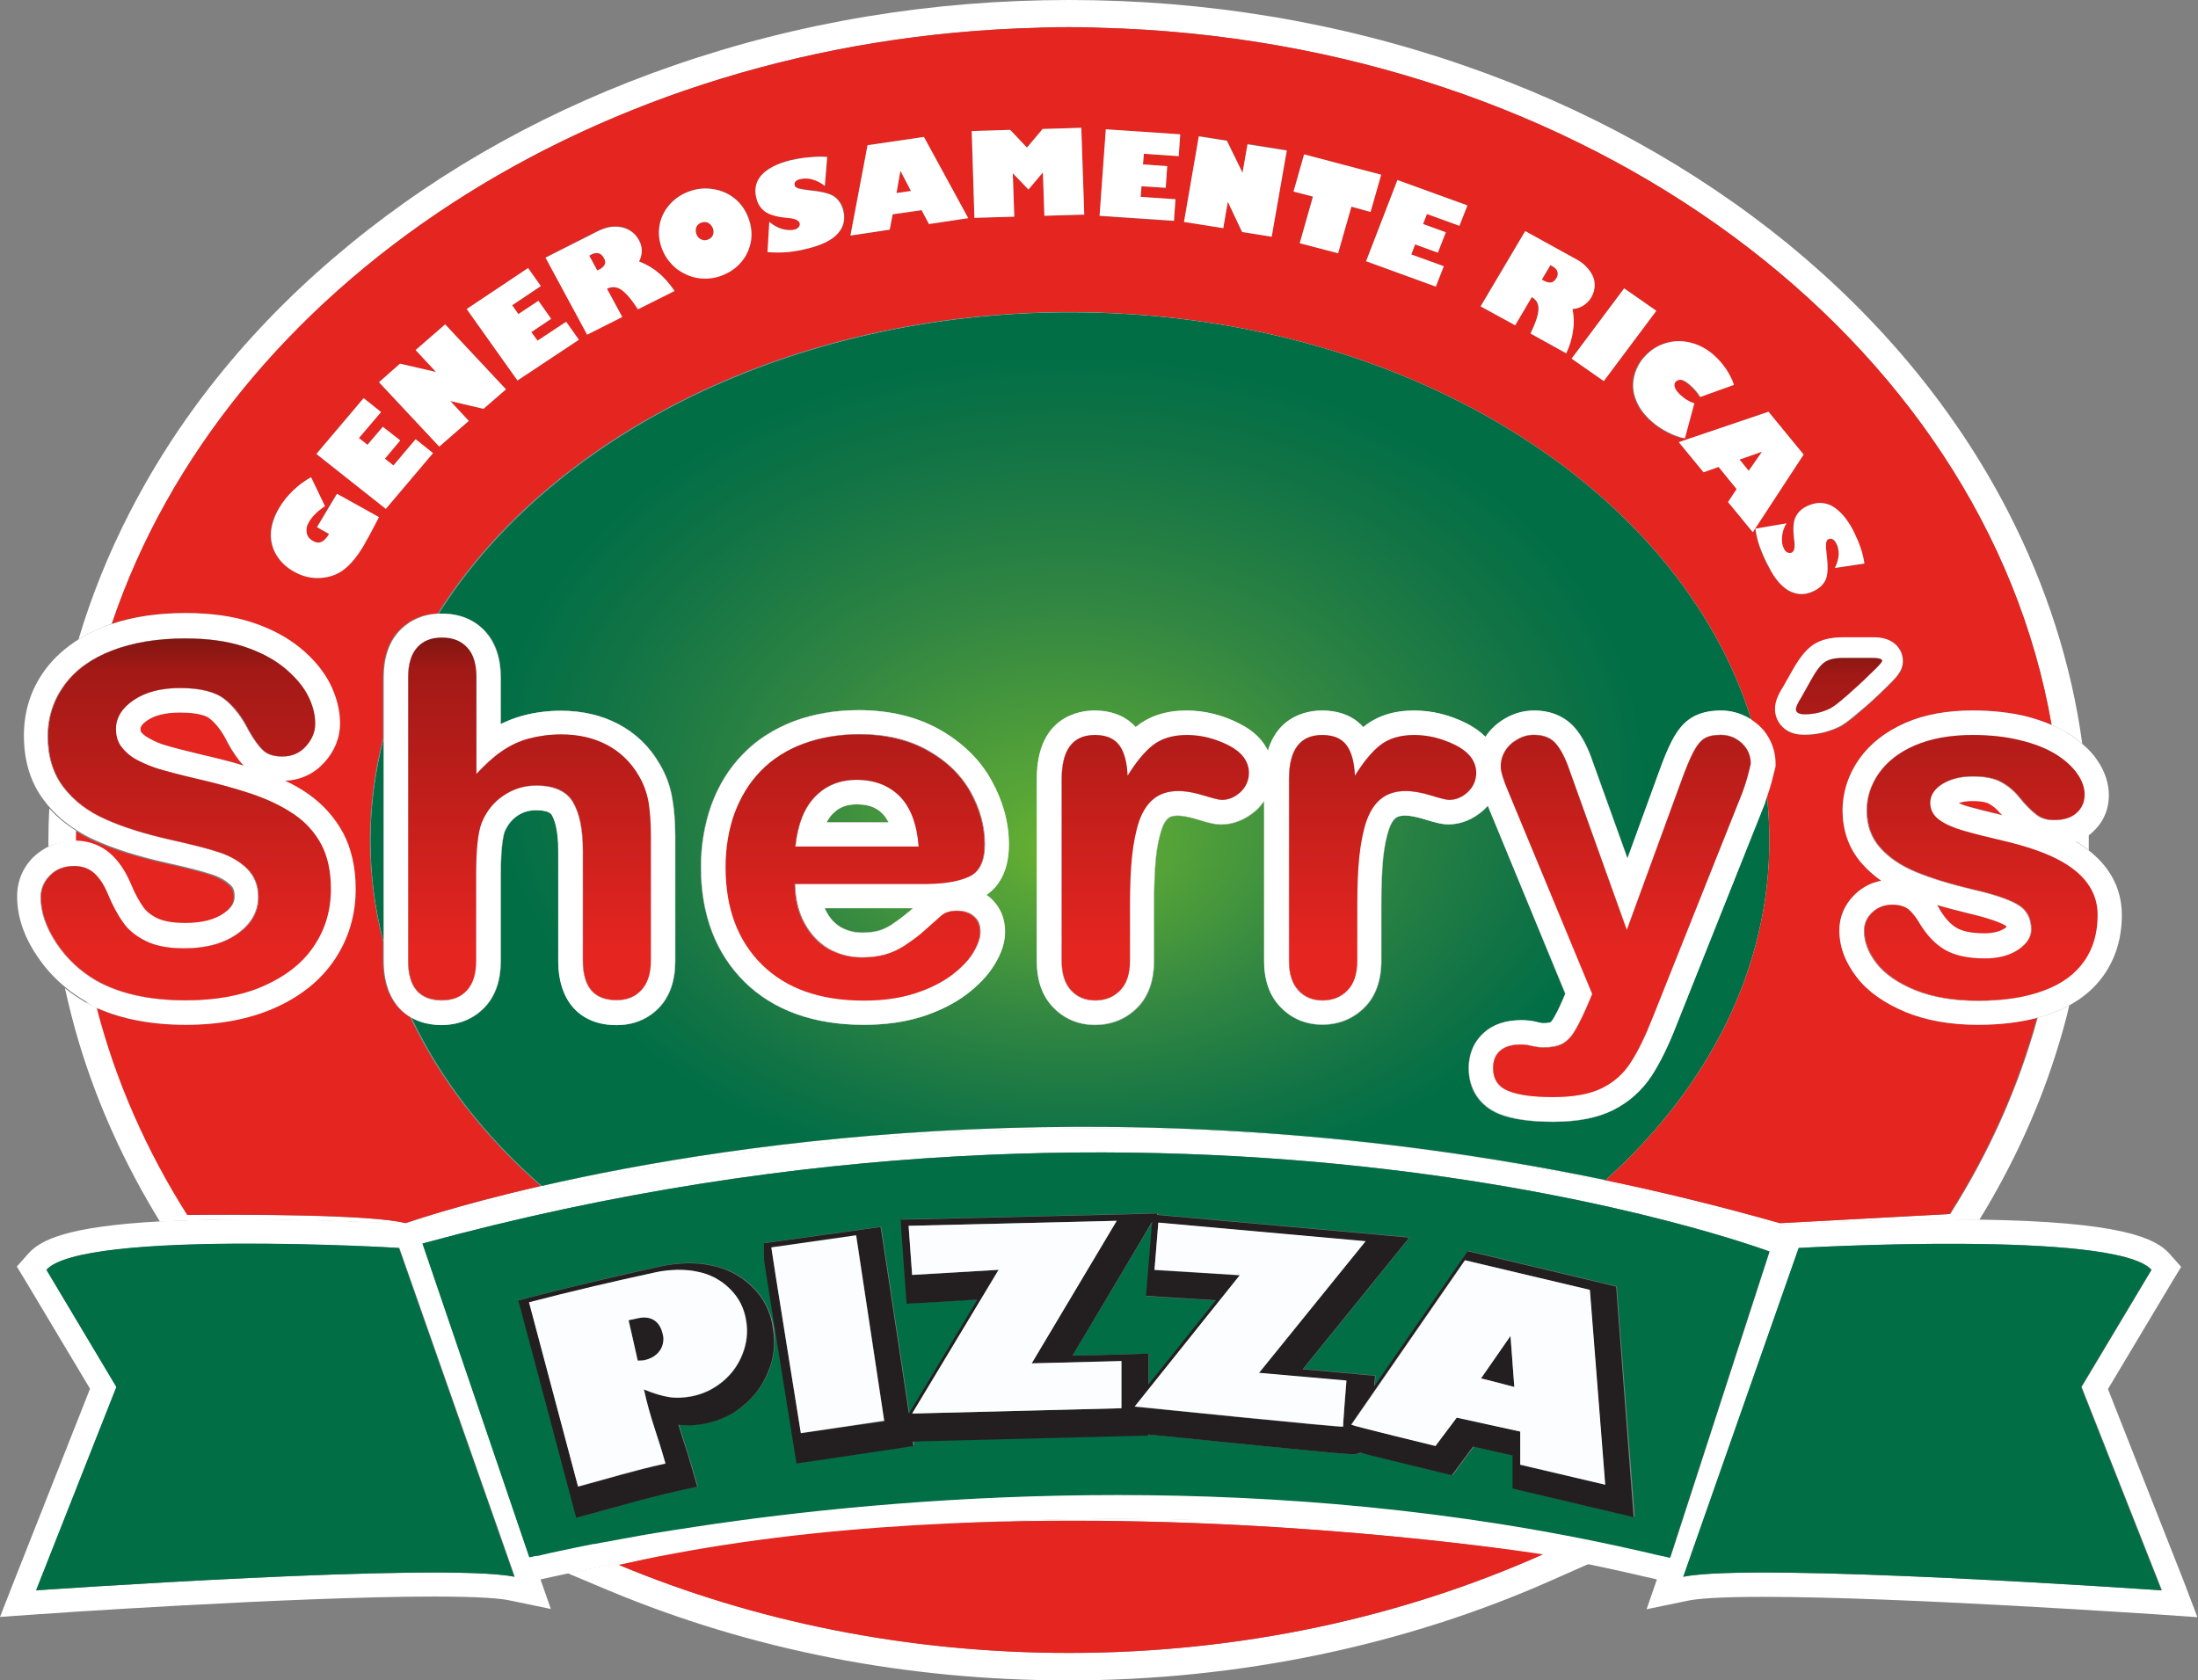 <?xml version="1.0" encoding="utf-8"?>
<!-- Generator: Adobe Illustrator 25.4.1, SVG Export Plug-In . SVG Version: 6.00 Build 0)  -->
<svg version="1.1" id="Capa_1" xmlns="http://www.w3.org/2000/svg" xmlns:xlink="http://www.w3.org/1999/xlink" x="0px" y="0px"
	 viewBox="0 0 744.6 569.3" style="enable-background:new 0 0 744.6 569.3;" xml:space="preserve">
<rect x="0" y="0" width="744.6" height="569.3" fill="#808080" stroke="none"/>
<style type="text/css">
	.st0{fill:none;}
	.st1{fill:#FFFFFF;}
	.st2{fill:#016E46;}
	.st3{fill:#231F20;}
	.st4{fill:#FBFDFF;}
	.st5{fill:#E52520;}
	.st6{fill:url(#SVGID_1_);}
	.st7{fill:url(#SVGID_00000000184023662335220830000015476061584888196024_);}
	.st8{fill:url(#SVGID_00000054255367071013815590000013915991483537678768_);}
	.st9{fill:url(#SVGID_00000090989496096873119950000009391030680192114336_);}
	.st10{fill:url(#SVGID_00000134223033089208279540000004061147281113542313_);}
	.st11{fill:url(#SVGID_00000090259797366893379450000006353399114971328924_);}
	.st12{fill:url(#SVGID_00000078028917341231406350000004384907900644141473_);}
	.st13{fill:url(#SVGID_00000056422747846338907150000007892919690496306607_);}
	.st14{fill:url(#SVGID_00000133518248989508552020000014948083021035528127_);}
	.st15{fill:url(#SVGID_00000044857181391131083480000009355690394731498885_);}
	.st16{fill:url(#SVGID_00000057142334865637732150000005126664584587014278_);}
	.st17{fill:url(#SVGID_00000067936287991936376910000000482455618275266486_);}
</style>
<g>
	<polygon class="st0" points="595.5,462.2 609.1,423.4 595.5,462.2 	"/>
	<path class="st0" d="M660.5,421.3c-0.2,0-0.4,0-0.6,0c0.4,0,0.8,0,1.2,0C660.9,421.3,660.7,421.3,660.5,421.3z"/>
	<path class="st0" d="M84.1,421.3c-0.2,0-0.4,0-0.6,0c0.4,0,0.8,0,1.2,0C84.5,421.3,84.3,421.3,84.1,421.3z"/>
	<path class="st0" d="M172.7,533.9c0.1,0,0.1,0,0.2,0l0,0C172.8,533.9,172.8,533.9,172.7,533.9z"/>
	<path class="st0" d="M564.1,527.2L564.1,527.2c-2.1-0.5-4.1-1-6.2-1.4C560,526.2,562.1,526.7,564.1,527.2z"/>
	<path class="st0" d="M348,9.5c1.2,0,2.4-0.1,3.6-0.1c0,0,0,0,0,0C350.4,9.4,349.2,9.5,348,9.5z"/>
	<path class="st0" d="M362.1,9.3c2.7,0,5.3,0,8,0.1c0,0,0,0,0,0C367.4,9.3,364.8,9.3,362.1,9.3c-2.7,0-5.3,0-8,0.1c0,0,0,0,0,0
		C356.8,9.3,359.4,9.3,362.1,9.3z"/>
	<path class="st0" d="M376.2,9.5c-1.2,0-2.4-0.1-3.6-0.1c0,0,0,0,0,0C373.8,9.4,375,9.5,376.2,9.5z"/>
	<path class="st0" d="M363.7,515.2c-0.2,0-0.5,0-0.7,0c1.6,0,3.1,0,4.7,0C366.4,515.2,365.1,515.2,363.7,515.2z"/>
	<path class="st1" d="M135.7,414.6l0.9,0.1l4.3-1.2c75.7-20.7,153.4-31.2,231-31.2c72,0,130.7,9.2,167.2,17
		c39.8,8.4,62.2,16.8,63.1,17.1l0.7,0.2l0.6-1.7l5.4-0.3c0.2,0,24.9-1.4,51.6-1.4c3.5,0,6.8,0,10,0.1c11.7-19,20.8-39.1,27-59.7
		c1.3-4.3,2.5-8.6,3.5-13c-1.9,1-3.9,1.9-6,2.7c-1.5,0.6-3.1,1-4.7,1.5c-6.4,23.4-16.4,45.7-29.6,66.5l-57.5,3.1
		c-20.2-5.7-40-10.5-59.4-14.6c-159.9-33.2-293.6-13.3-360.4,2c-29.4,6.7-45.8,12.6-45.8,12.6c-11.7-3-56.9-2.9-73.9-2.8
		c-13.9-21.8-24.3-45.3-30.6-70c-1.5-0.7-3-1.4-4.4-2.2c-2.4-1.4-4.6-2.9-6.7-4.6c1.4,6.3,3,12.6,4.9,18.9
		c6.3,20.8,15.5,41,27.3,60.2c8.3-0.5,18.1-0.7,29.9-0.7C110.8,413.2,135.4,414.6,135.7,414.6z"/>
	<path class="st1" d="M371.9,390.4c-0.4,0-0.7,0-1.1,0c0.6,0,1.2,0,1.8,0C372.4,390.4,372.1,390.4,371.9,390.4z"/>
	<path class="st1" d="M25.8,285.1c0-0.2,0-0.3,0-0.5c0-1,0-2,0-3.1c-3.4-2.2-6.5-4.7-9.1-7.6c-0.2,3.5-0.3,7.1-0.3,10.7
		c0,0.7,0,1.5,0,2.2c2.5-1.1,5.4-1.8,8.4-1.8C25.3,285.1,25.5,285.1,25.8,285.1z"/>
	<path class="st1" d="M37.9,211.3C76.2,97.5,201.5,13.2,351.6,9.4c-1.2,0-2.4,0.1-3.6,0.1c1.2,0,2.4-0.1,3.6-0.1
		c0.8,0,1.7,0,2.5-0.1c2.7-0.1,5.3-0.1,8-0.1c2.7,0,5.3,0,8,0.1c0.8,0,1.7,0,2.5,0.1c1.2,0,2.4,0.1,3.6,0.1c-1.2,0-2.4-0.1-3.6-0.1
		C537.4,13.6,672.3,114.8,695,245.6c2.1,0.9,4,1.9,5.7,2.9c1.7,1.1,3.3,2.3,4.7,3.5c-3.7-27.1-12.2-53.5-25.2-78.8
		c-17.5-33.9-42.6-64.4-74.4-90.5C574,56.8,537.1,36.4,496,22.2C453.6,7.5,408.5,0,362.1,0s-91.5,7.5-133.9,22.2
		c-41.1,14.2-78,34.6-109.7,60.6c-31.9,26.1-56.9,56.5-74.4,90.5c-7.3,14.1-13.1,28.6-17.5,43.3c2.5-1.6,5.3-2.9,8.3-4.1
		C35.8,212.1,36.8,211.7,37.9,211.3z"/>
	<path class="st1" d="M707.6,288.1c0-1.2,0-2.3,0-3.5c0-0.6,0-1.3,0-1.9c-1.3,1-2.8,1.8-4.4,2.3C704.8,286,706.3,287,707.6,288.1z"
		/>
	<path class="st1" d="M181.1,527.2C181.1,527.2,181,527.2,181.1,527.2c0,0,0.1,0,0.3-0.1c0,0-0.1,0-0.1,0
		C181.2,527.1,181.1,527.2,181.1,527.2z"/>
	<path class="st1" d="M182.1,526.9c0,0-0.1,0-0.1,0c0.1,0,0.2,0,0.3-0.1c0,0-0.1,0-0.1,0C182.2,526.9,182.1,526.9,182.1,526.9z"/>
	<path class="st1" d="M220.9,519.3c0.3-0.1,0.7-0.1,1-0.2C221.6,519.2,221.2,519.3,220.9,519.3C220.9,519.3,220.9,519.3,220.9,519.3
		z"/>
	<path class="st1" d="M218,519.8c0.1,0,0.2,0,0.4-0.1c0,0,0,0,0,0C218.3,519.8,218.1,519.8,218,519.8z"/>
	<path class="st1" d="M242.8,516c-2.3,0.3-4.5,0.6-6.7,1C238.3,516.6,240.5,516.3,242.8,516z"/>
	<path class="st1" d="M201.2,522.9c0,0,0.1,0,0.1,0C201.3,522.9,201.3,522.9,201.2,522.9C201.2,522.9,201.2,522.9,201.2,522.9z"/>
	<path class="st1" d="M519.2,526.2c-44.4-7.8-91.5-11.7-140.6-11.7c-19.9,0-38.9,0.7-56.7,1.7C413.9,512,497.9,523,519.2,526.2z
		 M363.7,515.2c1.3,0,2.7,0,4,0c-1.6,0-3.1,0-4.7,0C363.3,515.2,363.5,515.2,363.7,515.2z"/>
	<path class="st1" d="M362.1,560c-54.9,0-106.6-10.8-152.4-29.8l0.2,0c5.9-1.3,11.9-2.6,17.9-3.7c-15.4,2.5-27.5,4.8-35.5,6.5
		l13.8,5.8c48.6,20.3,101.1,30.5,155.9,30.5c57.4,0,114.2-11.8,164.3-34.2l12-5.3c-5.3-1.1-10.6-2.1-15.9-3.1
		C474.8,548,420.2,560,362.1,560z"/>
	<path class="st1" d="M739.8,535.8l-25.7-65.2l21.7-36.3l3.1-5.1l-4-4.5c-4.8-5.3-16.4-10.8-64.4-11.5c-3.2,0-6.5-0.1-10-0.1
		c-26.7,0-51.4,1.4-51.6,1.4l-5.4,0.3l-0.6,1.7l-0.7-0.2c-0.9-0.4-23.4-8.7-63.1-17.1c-36.5-7.7-95.2-17-167.2-17
		c-77.6,0-155.3,10.5-231,31.2l-4.3,1.2l-0.9-0.1c-0.2,0-24.9-1.4-51.6-1.4c-11.8,0-21.6,0.3-29.9,0.7c-31.5,1.7-40.4,6.3-44.5,10.8
		l-4,4.5l3.1,5.1l21.7,36.3L4.7,535.8l-4.7,12l12.8-0.9c0.9-0.1,87.1-6,134.2-6c16.1,0,22.8,0.7,25.6,1.3l14,2.9l-3.5-10
		c1.8-0.4,4.9-1.1,9.2-2c8-1.7,20.1-4,35.5-6.5c30.9-5.8,62.9-8.9,94.1-10.3c17.8-1.1,36.9-1.7,56.7-1.7c49.1,0,96.2,4,140.6,11.7
		c1.4,0.2,2.6,0.4,3.4,0.5c-0.1,0-0.1,0.1-0.2,0.1c5.3,1,10.7,2,15.9,3.1c7.8,1.6,15.4,3.3,23,5.1l-3.5,10.1l14-2.9
		c2.8-0.6,9.5-1.3,25.6-1.3c47.1,0,133.3,6,134.2,6l12.8,0.9L739.8,535.8z M660.5,421.3c0.2,0,0.4,0,0.6,0c-0.4,0-0.8,0-1.2,0
		C660.1,421.3,660.3,421.3,660.5,421.3z M609.1,423.4l-13.6,38.9l0,0L609.1,423.4z M371.9,390.4c0.2,0,0.5,0,0.7,0
		c-0.6,0-1.2,0-1.8,0C371.2,390.4,371.5,390.4,371.9,390.4z M84.1,421.3c0.2,0,0.4,0,0.6,0c-0.4,0-0.8,0-1.2,0
		C83.7,421.3,83.9,421.3,84.1,421.3z M172.7,533.9c0,0,0.1,0,0.2,0l0,0C172.8,533.9,172.8,533.9,172.7,533.9z M12.3,538.8l27.2-68.9
		l-23.7-39.7c12.3-13.6,119.5-7.4,119.5-7.4l39.1,111.4C150.1,529.2,12.3,538.8,12.3,538.8z M564.1,527.2L564.1,527.2
		c-2.1-0.5-4.1-1-6.2-1.4c-1.3-0.3-2.7-0.6-4-0.9c0,0,0,0,0,0C431.7,497.2,312.7,506,242.8,516c-2.3,0.3-4.5,0.6-6.7,1
		c-5,0.7-9.7,1.5-14.1,2.2c0,0,0,0,0,0c0,0-0.1,0-0.1,0c-0.3,0.1-0.7,0.1-1,0.2c-0.8,0.1-1.7,0.3-2.5,0.4c-0.1,0-0.2,0-0.4,0.1
		c-0.1,0-0.2,0-0.3,0c0,0,0,0,0,0c-6.2,1.1-11.6,2.1-16.4,3c0,0-0.1,0-0.1,0c-0.1,0-0.2,0-0.2,0c0,0,0,0,0,0
		c-4.5,0.9-8.4,1.7-11.6,2.4c0,0,0,0,0,0c-1,0.2-2,0.4-2.8,0.6c0,0,0,0,0,0c-1.7,0.4-3.2,0.7-4.3,1c-0.1,0-0.2,0-0.3,0.1
		c-0.2,0.1-0.4,0.1-0.6,0.1c-0.1,0-0.2,0.1-0.3,0.1c-1.1,0.3-1.7,0.4-1.7,0.4l-36.2-106.3c260-71,456.3,2.7,456.3,2.7l-33.6,103.6
		C565.2,527.5,564.7,527.3,564.1,527.2z M570.3,534.2l39.1-111.4c0,0,107.2-6.2,119.5,7.4l-23.7,39.7l27.2,68.9
		C732.3,538.8,594.4,529.2,570.3,534.2z"/>
	<path class="st1" d="M242.8,516c-2.3,0.3-4.5,0.6-6.7,1C238.3,516.6,240.5,516.3,242.8,516z"/>
	<path class="st2" d="M15.7,430.2l23.7,39.7l-27.2,68.9c0,0,137.8-9.6,162-4.6l-39.1-111.4C135.2,422.7,28,416.5,15.7,430.2z"/>
	<path class="st2" d="M728.8,430.2c-12.3-13.6-119.5-7.4-119.5-7.4l-39.1,111.4c24.1-5,162,4.6,162,4.6l-27.2-68.9L728.8,430.2z"/>
	<path class="st2" d="M233.2,476.9c0.1,0,0.2,0,0.4,0c-0.4,0-0.7,0-1,0C232.7,476.9,233,476.9,233.2,476.9z"/>
	<path class="st2" d="M389.2,480.2c0.2,0,0.5,0.1,0.8,0.1C389.7,480.2,389.4,480.2,389.2,480.2L389.2,480.2z"/>
	<path class="st2" d="M392.1,480.5c-0.6-0.1-1.2-0.1-1.8-0.2C390.9,480.3,391.5,480.4,392.1,480.5z"/>
	<path class="st2" d="M143.1,421.3l36.2,106.3c0,0,0.6-0.1,1.7-0.4c0,0,0,0,0.1,0c0.1,0,0.1,0,0.2,0c0,0,0.1,0,0.1,0
		c0.2,0,0.4-0.1,0.6-0.1c0,0,0.1,0,0.1,0c0,0,0.1,0,0.1,0c0,0,0.1,0,0.1,0c1.1-0.3,2.6-0.6,4.3-1c0,0,0,0,0,0
		c0.9-0.2,1.8-0.4,2.8-0.6c0,0,0,0,0,0c3.2-0.7,7.1-1.5,11.6-2.4c0,0,0,0,0,0c0.1,0,0.2,0,0.2,0c0,0,0,0,0,0c0,0,0.1,0,0.1,0
		c4.8-0.9,10.3-1.9,16.4-3c0,0,0,0,0,0c0.1,0,0.2,0,0.3,0c0.1,0,0.2,0,0.3-0.1c0,0,0,0,0,0c0.8-0.1,1.6-0.3,2.5-0.4c0,0,0,0,0,0
		c0.3-0.1,0.7-0.1,1-0.2c0,0,0.1,0,0.1,0c0,0,0,0,0,0c4.4-0.7,9.1-1.5,14.1-2.2c2.2-0.3,4.4-0.7,6.7-1c70-10,188.9-18.8,311.2,8.9
		c0,0,0,0,0,0c1.3,0.3,2.7,0.6,4,0.9c2.1,0.5,4.1,1,6.2,1.4c0.5,0.1,1.1,0.3,1.6,0.4L599.4,424C599.4,424,403,350.3,143.1,421.3z
		 M260.5,464.4c-1.8,4.6-4.7,8.5-8.4,11.6c-3.8,3.1-8.1,5.2-12.9,6.2c-2,0.4-4,0.6-5.9,0.6c-1.1,0-2.2-0.1-3.3-0.2
		c0.5,1.6,1,3.2,1.5,4.8c0.9,2.9,2,6.2,3.2,10.3l1.7,5.9l-6,1.3c-7.5,1.7-13,3.2-19.5,5c-3.1,0.9-6.3,1.8-9.9,2.7l-5.6,1.5l-1.5-5.6
		l-16.6-62.4l-1.5-5.6l5.7-1.5c14.1-3.6,28.5-7.1,42.8-10.1c2.9-0.6,5.7-0.9,8.4-1c0.3,0,0.6,0,0.9,0c2.5,0,4.9,0.2,7.3,0.7
		c2.7,0.6,5.2,1.4,7.6,2.6c2.4,1.2,4.6,2.8,6.5,4.7c3.9,3.9,6.3,8.6,7.2,14C262.9,454.9,262.3,459.7,260.5,464.4z M546,512.2
		l-28.8-6.8l-4.5-1.1v-4.6v-6.6l-13.4-3l-4.9,6.6l-2.3,3.1l-3.7-0.9c-16.8-4.1-24-5.9-27.3-6.8c-0.7,0.3-1.6,0.6-2.6,0.6
		c-3.2,0-51.5-4.9-69.2-6.7v0.2l-5.6,0.1l-70.9,1.8l-3.3,0.1l0.2,1.5l-5.7,0.9l-28.2,4.2l-5.7,0.8l-0.9-5.7
		C259,427.3,259,426.7,259,426.1v-5l5-0.7l28.8-4l5.7-0.8l0.9,5.7l8.7,57.5l23.2-38.6l-18.3,1.1l-5.7,0.3l-0.4-5.7l-1.2-16.7
		l-0.4-6.1l6.1-0.1l70.5-1.7l10.5-0.3l-0.3,0.5l4.5,0.4l70.2,6.3l10.8,1l-6.8,8.4l-29.3,36.2l18.8,1.7l5.7,0.5l-0.3,3.6l29.4-42.5
		l2.3-3.3l3.9,0.9l42.3,10.1l4.1,1l0.3,4.2l5.2,66l0.6,7.9L546,512.2z"/>
	<path class="st2" d="M453.9,486.5c-12.7-1.1-47.8-4.6-60.9-6C406.1,481.9,441.2,485.4,453.9,486.5z"/>
	<polygon class="st2" points="389.2,464.6 389.2,469.2 412,440.6 394.2,439.5 388.3,439.1 388.8,433.2 390.1,417.2 390.4,414 
		386.8,420 363.3,459.3 383.2,458.8 389.2,458.7 	"/>
	<path class="st3" d="M254.8,436c-1.9-1.9-4.1-3.5-6.5-4.7c-2.3-1.2-4.9-2.1-7.6-2.6c-2.3-0.5-4.8-0.7-7.3-0.7c-0.3,0-0.6,0-0.9,0
		c-2.7,0.1-5.6,0.4-8.4,1c-14.3,3.1-28.7,6.5-42.8,10.1l-5.7,1.5l1.5,5.6l16.6,62.4l1.5,5.6l5.6-1.5c3.7-1,6.9-1.9,9.9-2.7
		c6.4-1.8,12-3.3,19.5-5l6-1.3l-1.7-5.9c-1.2-4.2-2.2-7.4-3.2-10.3c-0.5-1.6-1-3.2-1.5-4.8c1.1,0.1,2.2,0.2,3.3,0.2
		c1.9,0,3.9-0.2,5.9-0.6c4.8-1,9.2-3,12.9-6.2c3.8-3.1,6.6-7,8.4-11.6c1.9-4.6,2.4-9.5,1.5-14.5C261.1,444.5,258.7,439.8,254.8,436z
		 M233.2,476.9c-0.2,0-0.5,0-0.7,0c0.3,0,0.7,0,1,0C233.4,476.9,233.3,476.9,233.2,476.9z M251.6,458.8c-1.5,3.7-3.7,6.8-6.7,9.3
		c-3.1,2.5-6.5,4.2-10.4,5c-2.6,0.5-5.2,0.6-7.7,0.3c-2.5-0.4-5.4-1.2-8.6-2.6c2.3,10.4,4.4,14.7,7.3,25.1
		c-11.3,2.5-18.4,4.8-29.6,7.8c-5.5-20.8-11.1-41.6-16.6-62.4c14.1-3.6,28.3-7,42.6-10.1c2.5-0.5,5-0.8,7.4-0.9
		c2.4-0.1,4.7,0.1,6.9,0.6c2.2,0.5,4.2,1.2,6.1,2.1c1.9,1,3.6,2.2,5,3.7c3,3,4.9,6.7,5.6,10.9C253.5,451.3,253.1,455.1,251.6,458.8z
		"/>
	<path class="st3" d="M221.7,447.2c-1.5-1-3.3-1.2-5.4-0.7c-1.3,0.3-2,0.4-3.3,0.7c1.2,5.5,1.8,8.2,3.1,13.7c0.9,0,1.8,0,2.5-0.2
		c1.1-0.2,2.1-0.6,2.9-1.2c0.8-0.5,1.5-1.2,2.1-2c0.5-0.8,0.9-1.6,1.1-2.6c0.2-1,0.2-2-0.1-3.1C224.1,449.8,223.1,448.2,221.7,447.2
		z"/>
	<path class="st3" d="M547.8,440.1l-0.3-4.2l-4.1-1l-42.3-10.1l-3.9-0.9l-2.3,3.3l-29.4,42.5l0.3-3.6l-5.7-0.5l-18.8-1.7l29.3-36.2
		l6.8-8.4l-10.8-1l-70.2-6.3l-4.5-0.4l0.3-0.5l-10.5,0.3l-70.5,1.7l-6.1,0.1l0.4,6.1l1.2,16.7l0.4,5.7l5.7-0.3l18.3-1.1l-23.2,38.6
		l-8.7-57.5l-0.9-5.7l-5.7,0.8l-28.8,4l-5,0.7v5c0,0.6,0,1.2,10.1,63.9l0.9,5.7l5.7-0.8l28.2-4.2l5.7-0.9l-0.2-1.5l3.3-0.1l70.9-1.8
		l5.6-0.1V486c17.7,1.8,66.1,6.7,69.2,6.7c1,0,1.9-0.2,2.6-0.6c3.3,1,10.5,2.7,27.3,6.8l3.7,0.9l2.3-3.1l4.9-6.6l13.4,3v6.6v4.6
		l4.5,1.1l28.8,6.8l7.7,1.8l-0.6-7.9L547.8,440.1z M271.3,485.6c0,0-10-62.2-10-62.9l28.8-4l9.5,62.8L271.3,485.6z M379.9,477.1
		l-70.9,1.8l29.3-48.7l-29.3,1.8l-1.2-16.7l70.5-1.7l-28.8,48.3l30.4-0.7V477.1z M383.2,458.8l-19.9,0.5l23.4-39.3l3.6-6.1l-0.3,3.2
		l-1.3,16l-0.5,5.9l5.9,0.4l17.8,1.1l-22.8,28.5v-4.5v-5.9L383.2,458.8z M389.2,480.2L389.2,480.2c0.2,0,0.5,0.1,0.8,0.1
		C389.7,480.2,389.4,480.2,389.2,480.2z M390.4,480.3c0.5,0.1,1.1,0.1,1.8,0.2C391.5,480.4,390.9,480.3,390.4,480.3z M392.9,480.6
		c13.1,1.3,48.3,4.9,60.9,6C441.2,485.4,406.1,481.9,392.9,480.6z M455,483.4c0.1,0.4-70.6-6.8-70.6-6.8l35.6-44.5l-28.9-1.8l1.3-16
		l70.2,6.3l-36.1,44.6l29.7,2.7C456.1,467.8,454.9,483,455,483.4z M515,496.3V485l-21.6-4.8l-7.2,9.6c0,0-28-6.8-28.5-7.2l38.5-55.7
		l42.3,10.1l5.2,66L515,496.3z"/>
	<path class="st3" d="M501.7,467c0.3,0.1,11.3,2.9,11.3,2.9l-1.3-17.3L501.7,467z"/>
	<path class="st4" d="M247.2,436.6c-1.5-1.5-3.2-2.7-5-3.7c-1.9-1-3.9-1.7-6.1-2.1c-2.2-0.5-4.5-0.6-6.9-0.6
		c-2.4,0.1-4.9,0.3-7.4,0.9c-14.3,3.1-28.4,6.4-42.6,10.1c5.5,20.8,11.1,41.6,16.6,62.4c11.2-3,18.3-5.3,29.6-7.8
		c-2.9-10.4-5-14.7-7.3-25.1c3.2,1.3,6.1,2.2,8.6,2.6c2.5,0.4,5.1,0.2,7.7-0.3c3.9-0.8,7.3-2.4,10.4-5c3-2.5,5.3-5.6,6.7-9.3
		c1.4-3.6,1.9-7.4,1.2-11.3C252.1,443.2,250.3,439.6,247.2,436.6z M224.6,455c-0.2,1-0.5,1.8-1.1,2.6c-0.5,0.8-1.2,1.4-2.1,2
		c-0.8,0.5-1.8,0.9-2.9,1.2c-0.8,0.2-1.6,0.2-2.5,0.2c-1.2-5.5-1.8-8.2-3.1-13.7c1.3-0.3,2-0.4,3.3-0.7c2.1-0.5,4-0.2,5.4,0.7
		c1.5,1,2.4,2.5,2.9,4.7C224.8,453,224.8,454,224.6,455z"/>
	<path class="st4" d="M261.3,422.6c0,0.7,10,62.9,10,62.9l28.2-4.2l-9.5-62.8L261.3,422.6z"/>
	<polygon class="st4" points="378.3,413.6 307.8,415.3 309,431.9 338.3,430.2 309,478.9 379.9,477.1 379.9,461.1 349.5,461.9 	"/>
	<path class="st4" d="M426.5,465.1l36.1-44.6l-70.2-6.3l-1.3,16l28.9,1.8l-35.6,44.5c0,0,70.8,7.2,70.6,6.8
		c-0.1-0.4,1.1-15.6,1.1-15.6L426.5,465.1z"/>
	<path class="st4" d="M496.3,427l-38.5,55.7c0.5,0.4,28.5,7.2,28.5,7.2l7.2-9.6L515,485v11.2l28.8,6.8l-5.2-66L496.3,427z
		 M501.7,467l10-14.4l1.3,17.3C513,469.9,502.1,467,501.7,467z"/>
	<path class="st5" d="M25.8,285.1c4.3,0.2,8.2,1.7,11.3,4.5c2.8,2.5,5.1,5.9,6.9,10.3c1.3,3.2,2.7,5.8,4.2,7.8
		c1,1.4,2.6,2.7,4.7,3.7c1.5,0.7,4.3,1.6,9.4,1.6c5.6,0,10.1-1.2,13.3-3.4c3.1-2.2,3.5-4.1,3.5-5.7c0-2.1-0.6-3.1-1.3-3.7
		c-1.6-1.5-3.8-2.8-6.5-3.7c-3.7-1.2-8.8-2.5-15.2-3.9c-9.4-2.1-17.4-4.6-23.9-7.5c-2.3-1-4.4-2.2-6.4-3.4c0,1,0,2,0,3.1
		C25.8,284.8,25.8,285,25.8,285.1z"/>
	<path class="st5" d="M240.8,76.2c-0.3-0.3-0.6-0.5-0.9-0.7c-0.3-0.2-0.7-0.3-1.1-0.3c-0.4,0-0.8,0.1-1.2,0.2
		c-0.8,0.3-1.4,0.8-1.7,1.5c-0.3,0.7-0.3,1.5,0,2.4c0.3,0.9,0.9,1.5,1.6,1.8c0.8,0.3,1.5,0.4,2.3,0.1c0.8-0.3,1.4-0.8,1.7-1.5
		c0.3-0.8,0.3-1.5,0-2.4C241.3,76.9,241.1,76.5,240.8,76.2z"/>
	<path class="st5" d="M663,314.5c1.4,0.8,4.1,1.8,9.3,1.8c2.9,0,5.2-0.5,6.8-1.6c0.3-0.2,0.5-0.4,0.7-0.5c0-0.3-0.1-0.4-0.1-0.4
		c0,0-0.1-0.1-0.3-0.2c-1.3-0.8-4.7-2.3-12.9-4.2l0,0l0,0c-3.7-0.9-7.1-1.8-10.2-2.7c0.4,0.6,0.8,1.3,1.2,2
		C659.1,311.3,660.9,313.3,663,314.5z"/>
	<path class="st5" d="M202.9,85.9c-0.7-0.2-1.6-0.1-2.5,0.4l-0.7,0.4l2.7,5l0.3-0.1c1.1-0.6,1.9-1.2,2.2-1.8
		c0.3-0.6,0.2-1.4-0.2-2.3C204.2,86.7,203.6,86.2,202.9,85.9z"/>
	<path class="st5" d="M645.6,342.9c-7.2-3-12.8-6.9-16.5-11.7c-4-5.1-6-10.5-6-16c0-4.7,1.8-8.9,5.3-12.2c2.5-2.4,5.5-3.9,8.9-4.6
		c-2.5-1.7-4.7-3.7-6.6-5.9c-4.3-4.9-6.5-11-6.5-18c0-6.1,1.9-12,5.6-17.3c3.6-5.2,8.9-9.3,15.7-12.3c6.4-2.8,14.1-4.2,22.8-4.2
		c6.6,0,12.7,0.7,18.1,2c3.1,0.8,6,1.7,8.6,2.9C672.3,114.8,537.4,13.6,372.6,9.4c0,0,0,0,0,0c-0.8,0-1.7,0-2.5-0.1c0,0,0,0,0,0
		c-2.7-0.1-5.3-0.1-8-0.1s-5.3,0-8,0.1c0,0,0,0,0,0c-0.8,0-1.7,0-2.5,0.1c0,0,0,0,0,0C201.5,13.2,76.2,97.5,37.9,211.3
		c7.3-2.4,15.6-3.6,24.7-3.6c8.4,0,15.9,1.1,22.3,3.1c6.5,2.1,12,5,16.5,8.7c4.5,3.7,7.9,7.8,10.1,12.1c2.3,4.5,3.4,9,3.4,13.4
		c0,4.9-1.9,9.5-5.4,13.4c-3.5,3.8-8.1,5.9-13.2,6.1c2.8,1.3,5.4,2.8,7.7,4.4c5.1,3.4,9.1,7.9,11.9,13.2c2.9,5.3,4.3,11.8,4.3,19.1
		c0,8.8-2.4,16.9-7.2,24c-4.7,7-11.6,12.5-20.5,16.4c-8.5,3.7-18.5,5.6-29.8,5.6c-11.5,0-21.5-1.9-29.9-5.6
		c6.4,24.7,16.8,48.2,30.6,70c17-0.2,62.2-0.3,73.9,2.8c0,0,16.4-5.8,45.8-12.6c-19.1-16.7-34.2-36-44.2-57.2
		c-5.9-3.4-9.2-10-9.2-19.2v-6.4c-2.9-11.1-4.4-22.6-4.4-34.4c0-11.8,1.5-23.3,4.4-34.4v-20.7c0-6.6,1.7-11.8,5.1-15.6
		c2.4-2.6,6.6-5.8,13.4-6.1c38.1-60.4,119.6-102.1,214-102.1c112.2,0,206.2,59,230.7,138.1c2.4,1.6,4.4,3.5,5.8,6
		c1.6,2.8,2.4,5.8,2.4,8.9v0.9l-0.2,0.9c-0.3,1.2-0.6,2.7-1.2,4.7c-0.4,1.5-0.9,3-1.4,4.5c0.5,4.9,0.8,9.9,0.8,14.9
		c0,43.9-20.9,84-55.6,115.2c19.5,4,39.3,8.9,59.4,14.6l57.5-3.1c13.2-20.8,23.2-43.1,29.6-66.5c-5.9,1.6-12.7,2.4-20.3,2.4
		C660.7,347.2,652.5,345.8,645.6,342.9z M125.3,180.9c-0.5,0.9-0.9,1.7-1.3,2.3c-0.4,0.6-0.6,1.1-0.8,1.5c-2.2,3.7-4.4,6.4-6.7,8.2
		c-2.3,1.8-4.9,2.7-8,2.9c-3.1,0.2-6-0.5-8.9-2.1c-2.5-1.4-4.5-3.3-6-5.6c-1.4-2.3-2.1-4.8-1.9-7.6c0.1-2.8,1-5.6,2.8-8.4
		c1.2-2.1,2.9-4.1,4.8-6c1-0.9,2-1.8,3-2.5c1-0.7,2-1.4,3-1.9l4.7,9.8c-2.5,1.6-4.3,3.4-5.4,5.3c-0.8,1.3-1,2.5-0.8,3.7
		c0.2,1.2,0.9,2,2,2.7c1.1,0.6,2.1,0.7,3,0.4c0.9-0.4,1.8-1.3,2.6-2.7l-4.1-2.3l6.7-11.3l14.2,7.9L125.3,180.9z M130.7,172.4
		l-23.6-18.6l16-18.9l5.9,4.7l-7.5,8.8l2.9,2.3l5.2-6.1l5.9,4.7l-5.2,6.1l2.9,2.3l7.5-8.8l5.9,4.7L130.7,172.4z M163.8,138.5
		l-11.1-2.6l-0.1,0.1l6.2,6.6l-10,8.7l-20.4-21.8l7.1-6.2l12,2.7l0.1-0.1l-6.8-7.3l10-8.7l20.6,22L163.8,138.5z M175.3,128.9
		l-17.2-24.2l20.8-13.8l4.3,6.1l-9.7,6.5l2.1,3l6.8-4.5l4.3,6.1l-6.8,4.5l2.1,3l9.7-6.5l4.3,6.1L175.3,128.9z M216.1,104.7
		c-2.1-3.3-4-5.5-5.6-6.6c-1.6-1.1-3.2-1.2-4.8-0.4l-0.1,0l5.2,9.6l-11.9,6l-14.1-26.1l17.8-9c1.9-1,3.8-1.5,5.7-1.5
		c1.9-0.1,3.5,0.3,4.9,1.2c1.4,0.8,2.5,1.9,3.2,3.3c0.7,1.2,1,2.4,1,3.7c0,1.2-0.3,2.5-0.9,3.6c2.3,0.9,4.5,2.1,6.5,3.8
		c2,1.7,3.8,3.7,5.5,6.1L216.1,104.7z M254.4,81.6c-0.4,2.6-1.5,5-3.3,7.1c-1.8,2.1-4,3.6-6.7,4.6c-2.7,1-5.4,1.2-8.1,0.8
		c-2.7-0.4-5.1-1.5-7.3-3.3c-2.1-1.7-3.7-3.9-4.7-6.5c-1-2.5-1.3-5.1-0.9-7.8c0.4-2.6,1.5-5,3.3-7.1c1.8-2.1,4-3.7,6.7-4.6
		c2.7-1,5.4-1.2,8.2-0.8c2.7,0.5,5.2,1.5,7.3,3.2c2.1,1.7,3.7,3.8,4.7,6.4C254.5,76.3,254.8,78.9,254.4,81.6z M284,79
		c-1.9,2.2-5.2,3.9-9.9,5.1c-2.4,0.6-4.8,1.1-7.1,1.3c-2.3,0.2-4.6,0.2-6.9,0l0.6-10.3c1.3,1.1,2.7,1.9,4.3,2.4
		c1.6,0.5,3,0.6,4.3,0.2c0.6-0.2,1.1-0.4,1.4-0.9c0.3-0.4,0.4-0.8,0.3-1.3c-0.1-0.5-0.6-0.9-1.3-1.2c-0.7-0.3-1.7-0.5-3.1-0.6
		c-3.3-0.3-5.7-1-7.2-2c-1.5-1-2.5-2.5-3-4.4c-0.9-3.2-0.3-5.8,1.6-8c1.9-2.2,5.2-3.9,9.9-5.1c1-0.3,2-0.5,3.1-0.6
		c1.1-0.2,2.1-0.3,3.3-0.4c1.1-0.1,2.2-0.2,3.2-0.2c1,0,1.9,0,2.8,0.1l-0.8,9.8c-1.4-1.1-2.8-1.8-4.2-2.2c-1.4-0.4-2.8-0.4-4.2-0.1
		c-0.8,0.2-1.4,0.5-1.6,0.9c-0.3,0.4-0.3,0.8-0.2,1.3c0.1,0.4,0.6,0.8,1.4,1c0.8,0.2,2,0.4,3.6,0.6c4.2,0.4,7,1.1,8.5,2.2
		c1.5,1,2.4,2.5,3,4.5C286.5,74.2,285.9,76.8,284,79z M314.7,75.9l-2.5-4.7l-9.8,1.4l-1,5.2l-13.3,2l5.8-30.6l19-2.8l15,27.5
		L314.7,75.9z M353.8,73.1l-0.5-14.7l-4.9,5.8l-5.3-5.5l0.5,14.7l-13.5,0.4l-1-29.4l13.1-0.4l5.7,6l5.3-6.3l13.1-0.4l1,29.4
		L353.8,73.1z M399.3,52.9l-11.8-0.8l-0.3,3.6l8.2,0.6l-0.5,7.4l-8.2-0.6l-0.3,3.6l11.8,0.8l-0.5,7.4l-25.2-1.7l2.2-29.3l25.2,1.7
		L399.3,52.9z M430.8,80.2l-10.1-1.6L416,68.5l-0.1,0l-1.5,8.8l-13.3-2.2l5.1-29l9.5,1.5l5.2,10.8l0.1,0l1.7-9.7l13.3,2.2
		L430.8,80.2z M453.3,85.8l-13-3.4l4.4-15.8l-6.5-1.7l3.5-12.6l26.1,6.9l-3.5,12.6l-6.5-1.7L453.3,85.8z M494.4,76.5l-11.1-4
		l-1.3,3.4l7.7,2.8l-2.7,6.9l-7.7-2.8l-1.3,3.4l11.1,4l-2.7,6.9l-23.7-8.6L473.4,61l23.7,8.6L494.4,76.5z M518.4,113
		c1.7-3.5,2.7-6.2,2.7-8.1c0.1-1.9-0.7-3.3-2.2-4.2l-0.1,0l-5.6,9.5l-11.7-6.4l15.1-25.5l17.4,9.6c1.9,1,3.4,2.3,4.4,3.8
		c1.1,1.5,1.6,3,1.7,4.6c0.1,1.6-0.3,3-1.1,4.4c-0.7,1.2-1.6,2.1-2.7,2.8c-1.1,0.7-2.3,1.1-3.7,1.2c0.5,2.4,0.6,4.8,0.2,7.3
		c-0.4,2.5-1.1,5.1-2.3,7.7L518.4,113z M543.3,129.1l-10.9-7.6l17.8-23.8l10.9,7.6L543.3,129.1z M559.3,142.8
		c-2.5-2.2-4.3-4.6-5.3-7.2c-1-2.6-1.2-5.2-0.7-7.9c0.6-2.6,1.8-5,3.7-7c2.1-2.2,4.5-3.7,7.2-4.5c2.8-0.8,5.5-0.8,8.3-0.1
		c2.8,0.7,5.4,2.1,7.7,4.1c1.6,1.4,3.1,3,4.3,4.9c1.3,1.9,2.2,3.6,2.6,5.3l-11.4,4.1c-0.4-0.7-0.9-1.4-1.5-2.1c-0.6-0.7-1.3-1.4-2-2
		c-1.1-0.9-2-1.5-2.8-1.7c-0.8-0.2-1.4,0-2,0.6c-0.5,0.5-0.6,1.2-0.3,2c0.3,0.8,1,1.7,2.1,2.7c0.7,0.6,1.5,1.1,2.2,1.6
		c0.8,0.4,1.5,0.8,2.3,1l-3.5,11.9c-1.8-0.3-3.7-1-5.8-2.1C562.6,145.4,560.8,144.2,559.3,142.8z M585.4,170.1l2.9-4.4l-6.1-7.5
		l-5.1,1.8l-8.4-10.2l30.4-10.3L611,154l-17.3,26.3L585.4,170.1z M599.1,192.1c-1.2-2.2-2.1-4.3-2.9-6.4c-0.8-2.1-1.3-4.3-1.6-6.5
		l10.5-1.8c-0.9,1.5-1.4,3-1.5,4.6c-0.1,1.6,0.1,3,0.7,4.1c0.3,0.6,0.7,0.9,1.2,1.2c0.5,0.2,1,0.2,1.4,0c0.5-0.3,0.8-0.8,0.9-1.5
		c0.1-0.7,0.1-1.7-0.1-3c-0.4-3.2-0.3-5.6,0.4-7.3c0.7-1.6,1.9-2.9,3.7-3.8c3-1.5,5.8-1.6,8.5-0.3c2.7,1.3,5.1,4,7.3,8.2
		c0.5,0.9,0.9,1.8,1.3,2.8c0.4,1,0.8,2,1.2,3c0.4,1,0.7,2,0.9,3c0.2,0.9,0.4,1.8,0.5,2.6l-10,1.5c0.8-1.5,1.2-3,1.3-4.5
		c0.1-1.5-0.2-2.8-0.9-4c-0.4-0.7-0.8-1.2-1.3-1.3c-0.5-0.2-0.9-0.1-1.4,0.1c-0.4,0.2-0.7,0.7-0.7,1.5c-0.1,0.8,0,2,0.2,3.6
		c0.6,4,0.5,6.9-0.3,8.5c-0.7,1.6-2,2.9-3.8,3.8c-2.9,1.5-5.6,1.5-8.3,0.2C603.8,199,601.3,196.3,599.1,192.1z M611.4,249
		c-2.2,0-4.1-0.4-5.7-1.3c-2.7-1.5-4.3-4.3-4.3-7.4c0-2.2,0.8-4.4,2.8-7.6l3.1-5.5c2.5-4.5,4.7-7.2,7.1-8.7
		c2.6-1.7,5.9-2.5,10.1-2.5h9.6c1.9,0,3.4,0.2,4.6,0.5c4.4,1.2,6,4.8,6,7.5c0,3.5-2.2,5.6-6.1,9.4c-2.7,2.7-5.5,5.2-8.3,7.7
		c-4.2,3.6-6,4.7-7.1,5.3C619.4,248.1,615.5,249,611.4,249z"/>
	<path class="st5" d="M526,90.3l-0.7-0.4l-2.9,4.9l0.3,0.2c1.1,0.6,2,0.9,2.8,0.8c0.7-0.1,1.3-0.6,1.8-1.4c0.5-0.8,0.6-1.5,0.4-2.2
		C527.4,91.4,526.9,90.8,526,90.3z"/>
	<path class="st5" d="M76.9,251.3l-0.1-0.2c-1.7-3.4-3.7-6-5.9-7.7c-0.6-0.5-3-2-10-2c-4.7,0-8.4,0.9-11,2.6c-2.4,1.6-2.4,2.6-2.4,3
		c0,0.7,0.2,0.9,0.3,1.1c0.6,0.8,1.6,1.5,2.9,2.2c1.9,1,3.8,1.7,5.6,2.3c2.3,0.7,6.2,1.7,11.6,3c5.2,1.2,10.1,2.4,14.6,3.8
		c-1.9-1.9-3.7-4.6-5.6-8L76.9,251.3z"/>
	<polygon class="st5" points="589.3,155.7 592.4,159.5 596.8,153.2 596.7,153.1 	"/>
	<path class="st5" d="M677.6,275.4L677.6,275.4c-1.1-1.4-2.3-2.4-3.7-3.2c-0.5-0.3-2.1-0.9-5.6-0.9c-1.9,0-3.5,0.2-4.7,0.7
		c0.9,0.4,2.1,0.9,3.7,1.3c2.8,0.8,6.5,1.7,11.1,2.8C678.1,276,677.9,275.7,677.6,275.4L677.6,275.4z"/>
	<polygon class="st5" points="305,58 303.7,65.4 308.6,64.7 305.1,58 	"/>
	<path class="st5" d="M209.7,530.2c45.7,19.1,97.5,29.8,152.4,29.8c58.1,0,112.7-12.1,160.4-33.3c0.1,0,0.1-0.1,0.2-0.1
		c-0.9-0.1-2-0.3-3.4-0.5c-21.4-3.1-105.4-14.1-197.3-10c-31.2,1.4-63.3,4.5-94.1,10.3c-6,1.1-12,2.4-17.9,3.7L209.7,530.2z"/>
	<path class="st1" d="M125.5,284.7c0,11.8,1.5,23.3,4.4,34.4v-68.8C127.1,261.4,125.5,272.9,125.5,284.7z"/>
	
		<radialGradient id="SVGID_1_" cx="362.465" cy="253.755" r="245.58" fx="362.114" fy="302.782" gradientTransform="matrix(1 1.093770e-02 -7.902636e-03 0.723 2.027 66.46)" gradientUnits="userSpaceOnUse">
		<stop  offset="0" style="stop-color:#6AB42D"/>
		<stop  offset="0.107" style="stop-color:#59A637"/>
		<stop  offset="0.402" style="stop-color:#318642"/>
		<stop  offset="0.644" style="stop-color:#137445"/>
		<stop  offset="0.801" style="stop-color:#016E46"/>
	</radialGradient>
	<path class="st6" d="M125.5,284.7c0,11.8,1.5,23.3,4.4,34.4v-68.8C127.1,261.4,125.5,272.9,125.5,284.7z"/>
	<path class="st1" d="M290.3,272.5c-3.5,0-6.1,1-8.2,3.2c-0.8,0.8-1.4,1.7-2,2.8h20.8c-0.6-1.1-1.2-2.1-2-2.9
		C297.6,274.3,295.2,272.5,290.3,272.5z"/>
	
		<radialGradient id="SVGID_00000023257465386385395060000006964245982311270027_" cx="362.465" cy="253.755" r="245.58" fx="362.114" fy="302.782" gradientTransform="matrix(1 1.093770e-02 -7.902636e-03 0.723 2.027 66.46)" gradientUnits="userSpaceOnUse">
		<stop  offset="0" style="stop-color:#6AB42D"/>
		<stop  offset="0.107" style="stop-color:#59A637"/>
		<stop  offset="0.402" style="stop-color:#318642"/>
		<stop  offset="0.644" style="stop-color:#137445"/>
		<stop  offset="0.801" style="stop-color:#016E46"/>
	</radialGradient>
	<path style="fill:url(#SVGID_00000023257465386385395060000006964245982311270027_);" d="M290.3,272.5c-3.5,0-6.1,1-8.2,3.2
		c-0.8,0.8-1.4,1.7-2,2.8h20.8c-0.6-1.1-1.2-2.1-2-2.9C297.6,274.3,295.2,272.5,290.3,272.5z"/>
	<path class="st1" d="M284.9,314.1c2.2,1.2,4.5,1.8,7.2,1.8c2,0,3.8-0.2,5.4-0.6c1.5-0.4,3-1.1,4.4-2c1.8-1.1,3.5-2.3,4.9-3.6
		c0.7-0.6,1.6-1.3,2.5-2.1h-29.9c0.2,0.4,0.3,0.7,0.5,1.1C281.2,311.2,282.8,313,284.9,314.1z"/>
	
		<radialGradient id="SVGID_00000085211744361214688460000002950648866696264580_" cx="362.465" cy="253.755" r="245.58" fx="362.114" fy="302.782" gradientTransform="matrix(1 1.093770e-02 -7.902636e-03 0.723 2.027 66.46)" gradientUnits="userSpaceOnUse">
		<stop  offset="0" style="stop-color:#6AB42D"/>
		<stop  offset="0.107" style="stop-color:#59A637"/>
		<stop  offset="0.402" style="stop-color:#318642"/>
		<stop  offset="0.644" style="stop-color:#137445"/>
		<stop  offset="0.801" style="stop-color:#016E46"/>
	</radialGradient>
	<path style="fill:url(#SVGID_00000085211744361214688460000002950648866696264580_);" d="M284.9,314.1c2.2,1.2,4.5,1.8,7.2,1.8
		c2,0,3.8-0.2,5.4-0.6c1.5-0.4,3-1.1,4.4-2c1.8-1.1,3.5-2.3,4.9-3.6c0.7-0.6,1.6-1.3,2.5-2.1h-29.9c0.2,0.4,0.3,0.7,0.5,1.1
		C281.2,311.2,282.8,313,284.9,314.1z"/>
	<path class="st1" d="M599.4,284.7c0-5-0.3-10-0.8-14.9c-0.2,0.7-0.4,1.3-0.7,2l0,0.1l0,0.1l-30.1,75.5c-2.8,7.2-5.6,12.8-8.4,17.1
		c-3.3,5-7.7,8.9-13.1,11.6c-5.3,2.6-11.9,3.9-20.2,3.9c-7.9,0-13.9-0.9-18.4-2.7c-6.5-2.7-10.2-8.3-10.2-15.4
		c0-6.3,2.9-10.1,5.3-12.2c3.1-2.7,7.4-4.1,12.5-4.1c1.9,0,3.8,0.2,5.6,0.7c1.1,0.2,1.6,0.3,1.8,0.3c1.6,0,2.4-0.2,2.5-0.3
		c0.1-0.1,0.4-0.3,0.8-1c0.7-1,1.8-3,3.5-7l0.7-1.7L504.1,273c-0.5,0.5-0.9,1-1.5,1.5c-3.5,3.1-7.6,4.8-11.9,4.8
		c-1.6,0-3.5-0.3-8.6-1.9c-2.4-0.7-4.5-1.1-6.1-1.1c-1.4,0-2.5,0.3-3.1,0.8c-0.9,0.7-1.7,2-2.3,3.8c-1,2.7-1.6,6.1-2,10
		c-0.4,4.3-0.6,9.7-0.6,16.1v18.5c0,6.7-1.9,12.1-5.7,15.9c-3.8,3.8-8.7,5.8-14.3,5.8c-5.6,0-10.5-2.1-14.2-6
		c-3.6-3.8-5.5-9.1-5.5-15.7v-54c-0.8,1.1-1.6,2.1-2.7,3.1c-3.5,3.1-7.6,4.8-11.9,4.8c-1.6,0-3.5-0.3-8.6-1.9
		c-2.4-0.7-4.5-1.1-6.1-1.1c-1.4,0-2.5,0.3-3.1,0.8c-0.9,0.7-1.7,2-2.3,3.8c-1,2.7-1.6,6.1-2,10c-0.4,4.3-0.6,9.7-0.6,16.1v18.5
		c0,6.7-1.9,12.1-5.7,15.9c-3.8,3.8-8.7,5.8-14.3,5.8c-5.6,0-10.5-2.1-14.2-6c-3.6-3.8-5.5-9.1-5.5-15.7v-61.6
		c0-21.5,14.9-23.2,19.5-23.2c7.2,0,11.5,2.8,14,5.6c0.1-0.1,0.3-0.2,0.4-0.3c4.4-3.5,10-5.3,16.8-5.3c6.1,0,12.1,1.5,17.9,4.4
		c5.2,2.7,8.1,6,9.7,9.2c3.7-12.5,14.5-13.6,18.3-13.6c7.2,0,11.5,2.8,14,5.6c0.1-0.1,0.3-0.2,0.4-0.3c4.4-3.5,10-5.3,16.8-5.3
		c6.1,0,12.1,1.5,17.9,4.4c2.7,1.4,4.7,2.9,6.3,4.5c1.7-2.7,4.1-4.8,7-6.4c3-1.6,6.2-2.5,9.5-2.5c7.3,0,11.6,3.3,13.9,6
		c2.4,2.8,4.3,6.5,5.9,11.3l11.8,32.8l10.6-29.1c1.6-4.5,3-7.9,4.4-10.6c1.9-3.7,4.1-6.4,6.8-8c2.7-1.6,5.9-2.4,9.9-2.4
		c3.2,0,6.2,0.8,9.1,2.4c0.4,0.2,0.7,0.5,1.1,0.7c-24.5-79.1-118.5-138.1-230.7-138.1c-94.4,0-176,41.8-214,102.1c0.4,0,0.8,0,1.2,0
		c7.6,0,12.2,3.3,14.7,6.1c3.5,3.8,5.2,9.1,5.2,15.6v15.7c2.3-1.2,4.7-2.1,7.3-2.8c4.1-1.1,8.5-1.7,13.1-1.7
		c7.2,0,13.7,1.5,19.4,4.5c5.9,3.1,10.6,7.6,14,13.5c2.1,3.5,3.6,7.4,4.3,11.7c0.6,3.7,1,8,1,12.7v42.4c0,6.6-1.8,11.9-5.4,15.7
		c-3.7,4-8.7,6-14.5,6c-12.3,0-19.7-8.1-19.7-21.7v-37.3c0-6.9-1.2-10.5-2.2-12.2c-0.8-1.4-3.7-1.6-5.3-1.6c-2.4,0-4.5,0.6-6.4,1.9
		c-1.9,1.3-3.3,3.1-4.3,5.4c-0.4,1.2-1.3,4.9-1.3,14.5v29.2c0,6.5-1.7,11.7-5.2,15.5c-2.5,2.8-7.2,6.2-14.7,6.2
		c-4.1,0-7.6-0.9-10.5-2.6c10,21.2,25.1,40.5,44.2,57.2c66.8-15.3,200.5-35.2,360.4-2C578.5,368.7,599.4,328.5,599.4,284.7z
		 M335.3,304.1c2.3,2,5.1,5.6,5.1,11.6c0,3.6-1.2,7.3-3.7,11.3c-2.2,3.6-5.4,6.9-9.5,10c-4,3-9,5.5-14.8,7.4
		c-5.8,1.9-12.4,2.8-19.8,2.8c-17,0-30.6-4.9-40.4-14.5c-9.8-9.7-14.8-22.8-14.8-38.9c0-7.5,1.2-14.5,3.5-21
		c2.4-6.7,6-12.5,10.7-17.3c4.7-4.9,10.6-8.6,17.4-11.2c6.6-2.5,13.9-3.7,21.8-3.7c10.4,0,19.6,2.2,27.3,6.5
		c7.8,4.4,13.7,10.2,17.7,17.3c3.9,7,5.9,14.3,5.9,21.7c0,9.5-3.8,14.5-7.6,17.1C334.6,303.5,335,303.7,335.3,304.1z"/>
	
		<radialGradient id="SVGID_00000147201081712293099870000016829595782523983519_" cx="362.465" cy="253.755" r="245.58" fx="362.114" fy="302.782" gradientTransform="matrix(1 1.093770e-02 -7.902636e-03 0.723 2.027 66.46)" gradientUnits="userSpaceOnUse">
		<stop  offset="0" style="stop-color:#6AB42D"/>
		<stop  offset="0.107" style="stop-color:#59A637"/>
		<stop  offset="0.402" style="stop-color:#318642"/>
		<stop  offset="0.644" style="stop-color:#137445"/>
		<stop  offset="0.801" style="stop-color:#016E46"/>
	</radialGradient>
	<path style="fill:url(#SVGID_00000147201081712293099870000016829595782523983519_);" d="M599.4,284.7c0-5-0.3-10-0.8-14.9
		c-0.2,0.7-0.4,1.3-0.7,2l0,0.1l0,0.1l-30.1,75.5c-2.8,7.2-5.6,12.8-8.4,17.1c-3.3,5-7.7,8.9-13.1,11.6c-5.3,2.6-11.9,3.9-20.2,3.9
		c-7.9,0-13.9-0.9-18.4-2.7c-6.5-2.7-10.2-8.3-10.2-15.4c0-6.3,2.9-10.1,5.3-12.2c3.1-2.7,7.4-4.1,12.5-4.1c1.9,0,3.8,0.2,5.6,0.7
		c1.1,0.2,1.6,0.3,1.8,0.3c1.6,0,2.4-0.2,2.5-0.3c0.1-0.1,0.4-0.3,0.8-1c0.7-1,1.8-3,3.5-7l0.7-1.7L504.1,273
		c-0.5,0.5-0.9,1-1.5,1.5c-3.5,3.1-7.6,4.8-11.9,4.8c-1.6,0-3.5-0.3-8.6-1.9c-2.4-0.7-4.5-1.1-6.1-1.1c-1.4,0-2.5,0.3-3.1,0.8
		c-0.9,0.7-1.7,2-2.3,3.8c-1,2.7-1.6,6.1-2,10c-0.4,4.3-0.6,9.7-0.6,16.1v18.5c0,6.7-1.9,12.1-5.7,15.9c-3.8,3.8-8.7,5.8-14.3,5.8
		c-5.6,0-10.5-2.1-14.2-6c-3.6-3.8-5.5-9.1-5.5-15.7v-54c-0.8,1.1-1.6,2.1-2.7,3.1c-3.5,3.1-7.6,4.8-11.9,4.8
		c-1.6,0-3.5-0.3-8.6-1.9c-2.4-0.7-4.5-1.1-6.1-1.1c-1.4,0-2.5,0.3-3.1,0.8c-0.9,0.7-1.7,2-2.3,3.8c-1,2.7-1.6,6.1-2,10
		c-0.4,4.3-0.6,9.7-0.6,16.1v18.5c0,6.7-1.9,12.1-5.7,15.9c-3.8,3.8-8.7,5.8-14.3,5.8c-5.6,0-10.5-2.1-14.2-6
		c-3.6-3.8-5.5-9.1-5.5-15.7v-61.6c0-21.5,14.9-23.2,19.5-23.2c7.2,0,11.5,2.8,14,5.6c0.1-0.1,0.3-0.2,0.4-0.3
		c4.4-3.5,10-5.3,16.8-5.3c6.1,0,12.1,1.5,17.9,4.4c5.2,2.7,8.1,6,9.7,9.2c3.7-12.5,14.5-13.6,18.3-13.6c7.2,0,11.5,2.8,14,5.6
		c0.1-0.1,0.3-0.2,0.4-0.3c4.4-3.5,10-5.3,16.8-5.3c6.1,0,12.1,1.5,17.9,4.4c2.7,1.4,4.7,2.9,6.3,4.5c1.7-2.7,4.1-4.8,7-6.4
		c3-1.6,6.2-2.5,9.5-2.5c7.3,0,11.6,3.3,13.9,6c2.4,2.8,4.3,6.5,5.9,11.3l11.8,32.8l10.6-29.1c1.6-4.5,3-7.9,4.4-10.6
		c1.9-3.7,4.1-6.4,6.8-8c2.7-1.6,5.9-2.4,9.9-2.4c3.2,0,6.2,0.8,9.1,2.4c0.4,0.2,0.7,0.5,1.1,0.7
		c-24.5-79.1-118.5-138.1-230.7-138.1c-94.4,0-176,41.8-214,102.1c0.4,0,0.8,0,1.2,0c7.6,0,12.2,3.3,14.7,6.1
		c3.5,3.8,5.2,9.1,5.2,15.6v15.7c2.3-1.2,4.7-2.1,7.3-2.8c4.1-1.1,8.5-1.7,13.1-1.7c7.2,0,13.7,1.5,19.4,4.5
		c5.9,3.1,10.6,7.6,14,13.5c2.1,3.5,3.6,7.4,4.3,11.7c0.6,3.7,1,8,1,12.7v42.4c0,6.6-1.8,11.9-5.4,15.7c-3.7,4-8.7,6-14.5,6
		c-12.3,0-19.7-8.1-19.7-21.7v-37.3c0-6.9-1.2-10.5-2.2-12.2c-0.8-1.4-3.7-1.6-5.3-1.6c-2.4,0-4.5,0.6-6.4,1.9
		c-1.9,1.3-3.3,3.1-4.3,5.4c-0.4,1.2-1.3,4.9-1.3,14.5v29.2c0,6.5-1.7,11.7-5.2,15.5c-2.5,2.8-7.2,6.2-14.7,6.2
		c-4.1,0-7.6-0.9-10.5-2.6c10,21.2,25.1,40.5,44.2,57.2c66.8-15.3,200.5-35.2,360.4-2C578.5,368.7,599.4,328.5,599.4,284.7z
		 M335.3,304.1c2.3,2,5.1,5.6,5.1,11.6c0,3.6-1.2,7.3-3.7,11.3c-2.2,3.6-5.4,6.9-9.5,10c-4,3-9,5.5-14.8,7.4
		c-5.8,1.9-12.4,2.8-19.8,2.8c-17,0-30.6-4.9-40.4-14.5c-9.8-9.7-14.8-22.8-14.8-38.9c0-7.5,1.2-14.5,3.5-21
		c2.4-6.7,6-12.5,10.7-17.3c4.7-4.9,10.6-8.6,17.4-11.2c6.6-2.5,13.9-3.7,21.8-3.7c10.4,0,19.6,2.2,27.3,6.5
		c7.8,4.4,13.7,10.2,17.7,17.3c3.9,7,5.9,14.3,5.9,21.7c0,9.5-3.8,14.5-7.6,17.1C334.6,303.5,335,303.7,335.3,304.1z"/>
	<path class="st1" d="M107.4,178.6l4.1,2.3c-0.8,1.4-1.7,2.3-2.6,2.7c-0.9,0.4-1.9,0.3-3-0.4c-1.1-0.6-1.8-1.5-2-2.7
		c-0.2-1.2,0-2.4,0.8-3.7c1.1-1.9,2.9-3.7,5.4-5.3l-4.7-9.8c-1,0.5-2,1.2-3,1.9c-1,0.7-2,1.6-3,2.5c-2,1.9-3.6,3.9-4.8,6
		c-1.7,2.9-2.6,5.7-2.8,8.4c-0.1,2.8,0.5,5.3,1.9,7.6c1.4,2.3,3.4,4.2,6,5.6c2.8,1.6,5.8,2.3,8.9,2.1c3.1-0.2,5.8-1.2,8-2.9
		c2.3-1.8,4.5-4.5,6.7-8.2c0.2-0.4,0.5-0.9,0.8-1.5c0.4-0.6,0.8-1.4,1.3-2.3l3-5.7l-14.2-7.9L107.4,178.6z"/>
	<polygon class="st1" points="133.3,157.7 130.4,155.4 135.6,149.2 129.7,144.6 124.5,150.7 121.6,148.4 129.1,139.6 123.2,134.9 
		107.2,153.8 130.7,172.4 146.7,153.5 140.8,148.8 	"/>
	<polygon class="st1" points="140.8,118.6 147.6,125.9 147.6,126 135.5,123.2 128.4,129.5 148.8,151.3 158.8,142.6 152.6,135.9 
		152.7,135.9 163.8,138.5 171.4,131.9 150.8,109.9 	"/>
	<polygon class="st1" points="182.1,115.4 180,112.5 186.7,108 182.4,101.9 175.6,106.4 173.5,103.4 183.2,96.9 178.9,90.8 
		158.1,104.7 175.3,128.9 196.1,115.1 191.8,109 	"/>
	<path class="st1" d="M223,92.4c-2-1.7-4.2-2.9-6.5-3.8c0.6-1.2,0.9-2.4,0.9-3.6c0-1.2-0.3-2.5-1-3.7c-0.8-1.4-1.8-2.5-3.2-3.3
		c-1.4-0.8-3-1.2-4.9-1.2c-1.9,0-3.8,0.6-5.7,1.5l-17.8,9l14.1,26.1l11.9-6l-5.2-9.6l0.1,0c1.6-0.8,3.2-0.7,4.8,0.4
		c1.6,1.1,3.5,3.3,5.6,6.6l12.4-6.2C226.8,96.1,225,94,223,92.4z M204.8,89.7c-0.3,0.6-1,1.3-2.2,1.8l-0.3,0.1l-2.7-5l0.7-0.4
		c0.9-0.5,1.8-0.6,2.5-0.4c0.7,0.2,1.3,0.7,1.7,1.5C205.1,88.3,205.2,89,204.8,89.7z"/>
	<path class="st1" d="M248.9,67.3c-2.1-1.7-4.5-2.8-7.3-3.2c-2.7-0.5-5.5-0.2-8.2,0.8c-2.7,1-4.9,2.5-6.7,4.6
		c-1.8,2.1-2.9,4.5-3.3,7.1c-0.4,2.6-0.1,5.2,0.9,7.8c1,2.6,2.6,4.7,4.7,6.5c2.2,1.7,4.6,2.8,7.3,3.3c2.7,0.4,5.5,0.2,8.1-0.8
		c2.7-1,4.9-2.5,6.7-4.6c1.8-2.1,2.8-4.5,3.3-7.1c0.4-2.7,0.1-5.3-0.9-7.8C252.5,71.2,251,69,248.9,67.3z M241.5,79.7
		c-0.3,0.7-0.9,1.2-1.7,1.5c-0.8,0.3-1.6,0.3-2.3-0.1c-0.7-0.3-1.3-0.9-1.6-1.8c-0.3-0.9-0.3-1.6,0-2.4c0.3-0.7,0.9-1.2,1.7-1.5
		c0.4-0.1,0.8-0.2,1.2-0.2c0.4,0,0.8,0.1,1.1,0.3c0.3,0.2,0.7,0.4,0.9,0.7c0.3,0.3,0.5,0.7,0.7,1.1
		C241.8,78.1,241.8,78.9,241.5,79.7z"/>
	<path class="st1" d="M282.7,66.7c-1.5-1.1-4.3-1.8-8.5-2.2c-1.6-0.2-2.8-0.4-3.6-0.6c-0.8-0.2-1.3-0.6-1.4-1
		c-0.1-0.5-0.1-0.9,0.2-1.3c0.3-0.4,0.8-0.7,1.6-0.9c1.4-0.3,2.8-0.3,4.2,0.1c1.4,0.4,2.9,1.1,4.2,2.2l0.8-9.8
		c-0.8-0.1-1.8-0.1-2.8-0.1c-1,0-2,0.1-3.2,0.2c-1.1,0.1-2.2,0.2-3.3,0.4c-1.1,0.2-2.1,0.4-3.1,0.6c-4.7,1.2-7.9,2.9-9.9,5.1
		c-1.9,2.2-2.5,4.9-1.6,8c0.5,1.9,1.5,3.3,3,4.4c1.5,1,3.9,1.7,7.2,2c1.4,0.1,2.4,0.3,3.1,0.6c0.7,0.3,1.1,0.7,1.3,1.2
		c0.1,0.5,0,0.9-0.3,1.3c-0.3,0.4-0.8,0.7-1.4,0.9c-1.3,0.3-2.7,0.2-4.3-0.2c-1.6-0.5-3-1.3-4.3-2.4L260,85.4c2.3,0.2,4.6,0.2,6.9,0
		c2.3-0.2,4.7-0.7,7.1-1.3c4.7-1.2,8-2.9,9.9-5.1c1.9-2.2,2.5-4.8,1.7-7.8C285.1,69.3,284.1,67.8,282.7,66.7z"/>
	<path class="st1" d="M293.9,49.2l-5.8,30.6l13.3-2l1-5.2l9.8-1.4l2.5,4.7l13.3-2l-15-27.5L293.9,49.2z M303.7,65.4L305,58l0.1,0
		l3.5,6.7L303.7,65.4z"/>
	<polygon class="st1" points="353.2,43.7 347.9,50 342.2,44 329.2,44.4 330.1,73.8 343.6,73.4 343.1,58.7 348.4,64.2 353.3,58.4 
		353.8,73.1 367.3,72.7 366.3,43.3 	"/>
	<polygon class="st1" points="372.5,73.1 397.7,74.8 398.2,67.5 386.4,66.7 386.7,63.1 394.9,63.6 395.4,56.3 387.2,55.7 
		387.5,52.1 399.3,52.9 399.8,45.5 374.6,43.8 	"/>
	<polygon class="st1" points="420.9,58.6 420.9,58.5 415.6,47.7 406.1,46.2 401.1,75.2 414.4,77.3 415.9,68.5 416,68.5 420.8,78.6 
		430.8,80.2 435.9,51 422.6,48.9 	"/>
	<polygon class="st1" points="467.9,59.2 441.8,52.3 438.2,64.9 444.8,66.6 440.3,82.4 453.3,85.8 457.8,70 464.3,71.8 	"/>
	<polygon class="st1" points="462.8,88.5 486.4,97.1 489.1,90.2 478.1,86.2 479.4,82.8 487.1,85.6 489.8,78.7 482.1,75.9 
		483.4,72.5 494.4,76.5 497.1,69.6 473.4,61 	"/>
	<path class="st1" d="M532.7,104.7c1.4-0.1,2.6-0.5,3.7-1.2c1.1-0.7,2-1.6,2.7-2.8c0.8-1.4,1.2-2.9,1.1-4.4c0-1.6-0.6-3.1-1.7-4.6
		c-1.1-1.5-2.5-2.8-4.4-3.8l-17.4-9.6l-15.1,25.5l11.7,6.4l5.6-9.5l0.1,0c1.6,0.9,2.3,2.3,2.2,4.2c-0.1,1.9-1,4.6-2.7,8.1l12.1,6.7
		c1.2-2.6,2-5.2,2.3-7.7C533.3,109.5,533.2,107,532.7,104.7z M527.2,94.3c-0.5,0.8-1.1,1.3-1.8,1.4c-0.7,0.1-1.7-0.2-2.8-0.8
		l-0.3-0.2l2.9-4.9l0.7,0.4c0.9,0.5,1.5,1.1,1.7,1.8C527.8,92.8,527.7,93.6,527.2,94.3z"/>
	<polygon class="st1" points="550.2,97.7 532.4,121.5 543.3,129.1 561.1,105.3 	"/>
	<path class="st1" d="M574,136.6c-0.8-0.2-1.5-0.5-2.3-1c-0.8-0.4-1.5-1-2.2-1.6c-1.1-1-1.8-1.8-2.1-2.7c-0.3-0.8-0.2-1.5,0.3-2
		c0.5-0.5,1.2-0.7,2-0.6c0.8,0.2,1.7,0.7,2.8,1.7c0.7,0.6,1.4,1.3,2,2c0.6,0.7,1.1,1.4,1.5,2.1l11.4-4.1c-0.5-1.7-1.4-3.4-2.6-5.3
		c-1.3-1.9-2.7-3.5-4.3-4.9c-2.3-2-4.9-3.4-7.7-4.1c-2.8-0.7-5.6-0.7-8.3,0.1c-2.8,0.8-5.2,2.3-7.2,4.5c-1.9,2-3.1,4.4-3.7,7
		c-0.6,2.6-0.4,5.3,0.7,7.9c1,2.6,2.8,5,5.3,7.2c1.6,1.4,3.4,2.6,5.4,3.6c2.1,1.1,4,1.8,5.8,2.1L574,136.6z"/>
	<path class="st1" d="M599.1,139.5l-30.4,10.3l8.4,10.2l5.1-1.8l6.1,7.5l-2.9,4.4l8.4,10.2L611,154L599.1,139.5z M592.4,159.5
		l-3.1-3.8l7.4-2.6l0.1,0.1L592.4,159.5z"/>
	<path class="st1" d="M606.4,200.3c2.7,1.3,5.4,1.3,8.3-0.2c1.8-0.9,3.1-2.2,3.8-3.8c0.7-1.6,0.8-4.5,0.3-8.5
		c-0.2-1.6-0.3-2.7-0.2-3.6c0.1-0.8,0.3-1.3,0.7-1.5c0.4-0.2,0.9-0.3,1.4-0.1c0.5,0.2,0.9,0.6,1.3,1.3c0.7,1.2,0.9,2.5,0.9,4
		c-0.1,1.5-0.5,2.9-1.3,4.5l10-1.5c-0.1-0.8-0.3-1.7-0.5-2.6c-0.2-0.9-0.5-1.9-0.9-3c-0.4-1-0.7-2.1-1.2-3c-0.4-1-0.9-1.9-1.3-2.8
		c-2.2-4.1-4.7-6.8-7.3-8.2c-2.7-1.3-5.5-1.2-8.5,0.3c-1.8,0.9-3,2.2-3.7,3.8c-0.7,1.6-0.8,4-0.4,7.3c0.2,1.3,0.2,2.3,0.1,3
		c-0.1,0.7-0.4,1.2-0.9,1.5c-0.4,0.2-0.9,0.2-1.4,0c-0.5-0.2-0.9-0.6-1.2-1.2c-0.6-1.1-0.9-2.5-0.7-4.1c0.1-1.6,0.6-3.2,1.5-4.6
		l-10.5,1.8c0.3,2.3,0.8,4.4,1.6,6.5c0.8,2.1,1.7,4.2,2.9,6.4C601.3,196.3,603.8,199,606.4,200.3z"/>
	<path class="st1" d="M33.1,341.6c8.4,3.7,18.4,5.6,29.9,5.6c11.3,0,21.3-1.9,29.8-5.6c8.9-3.9,15.8-9.4,20.5-16.4
		c4.8-7.1,7.2-15.2,7.2-24c0-7.4-1.5-13.8-4.3-19.1c-2.9-5.3-6.9-9.7-11.9-13.2c-2.3-1.6-4.9-3.1-7.7-4.4c5.2-0.2,9.7-2.3,13.2-6.1
		c3.5-3.8,5.4-8.4,5.4-13.4c0-4.4-1.2-9-3.4-13.4c-2.2-4.3-5.6-8.4-10.1-12.1c-4.4-3.6-10-6.6-16.5-8.7c-6.4-2.1-13.9-3.1-22.3-3.1
		c-9.2,0-17.5,1.2-24.7,3.6c-1.1,0.3-2.1,0.7-3.1,1.1c-3,1.2-5.8,2.5-8.3,4.1c-4.6,2.9-8.5,6.3-11.5,10.4c-4.8,6.5-7.2,14-7.2,22.3
		c0,8.7,2.3,16.2,7,22.2c0.6,0.8,1.3,1.7,2,2.4c2.6,2.9,5.6,5.4,9.1,7.6c2,1.3,4.1,2.4,6.4,3.4c6.5,2.9,14.5,5.4,23.9,7.5
		c6.4,1.4,11.5,2.7,15.2,3.9c2.7,0.9,4.9,2.1,6.5,3.7c0.6,0.6,1.3,1.5,1.3,3.7c0,1.6-0.4,3.5-3.5,5.7c-3.2,2.3-7.7,3.4-13.3,3.4
		c-5.1,0-7.9-0.9-9.4-1.6c-2.1-1-3.7-2.3-4.7-3.7c-1.4-2-2.9-4.6-4.2-7.8c-1.8-4.3-4.1-7.8-6.9-10.3c-3.1-2.8-7-4.3-11.3-4.5
		c-0.3,0-0.6,0-0.9,0c-3,0-5.8,0.6-8.4,1.8c-2,0.9-3.9,2.2-5.5,3.7c-3.7,3.6-5.6,8.3-5.6,13.4c0,6.7,2.2,13.4,6.7,20.1
		c2.7,4.1,6,7.7,9.8,10.8c2.1,1.7,4.3,3.2,6.7,4.6C30.1,340.3,31.5,341,33.1,341.6z M19,319.5c-3.5-5.3-5.3-10.5-5.3-15.5
		c0-2.9,1.1-5.4,3.2-7.5c2.1-2.1,4.8-3.1,8.1-3.1c2.6,0,4.9,0.8,6.7,2.4c1.8,1.6,3.4,4,4.7,7.2c1.6,3.8,3.3,6.9,5.1,9.5
		c1.8,2.5,4.4,4.6,7.7,6.3c3.3,1.6,7.7,2.5,13.1,2.5c7.4,0,13.5-1.7,18.1-5c4.6-3.3,7-7.5,7-12.4c0-3.9-1.3-7.1-3.8-9.6
		c-2.5-2.5-5.7-4.3-9.7-5.6c-4-1.3-9.3-2.7-15.9-4.1c-8.9-2-16.3-4.3-22.3-7c-6-2.7-10.8-6.3-14.3-10.9c-3.5-4.6-5.3-10.4-5.3-17.2
		c0-6.5,1.9-12.3,5.6-17.4c3.7-5.1,9.1-9,16.1-11.7c7-2.7,15.3-4.1,24.8-4.1c7.6,0,14.2,0.9,19.7,2.7c5.5,1.8,10.1,4.2,13.8,7.2
		c3.7,3,6.3,6.1,8,9.4c1.7,3.3,2.5,6.5,2.5,9.6c0,2.9-1.1,5.4-3.2,7.7c-2.1,2.3-4.7,3.4-7.9,3.4c-2.9,0-5.1-0.7-6.5-2.1
		c-1.5-1.4-3.1-3.6-4.9-6.8c-2.3-4.5-5-8-8.1-10.5c-3.2-2.5-8.2-3.8-15.2-3.8c-6.5,0-11.7,1.4-15.7,4.1c-4,2.7-6,6-6,9.8
		c0,2.4,0.7,4.4,2,6.2c1.4,1.7,3.2,3.2,5.6,4.5c2.4,1.2,4.8,2.2,7.2,2.9c2.4,0.7,6.4,1.7,12,3.1c7,1.6,13.3,3.3,19,5.2
		c5.7,1.9,10.5,4.2,14.4,6.9c4,2.7,7.1,6.1,9.3,10.2c2.2,4.1,3.3,9.2,3.3,15.2c0,7.2-1.9,13.6-5.8,19.4c-3.9,5.7-9.5,10.2-16.9,13.4
		s-16.2,4.9-26.4,4.9c-12.2,0-22.3-2.2-30.2-6.6C27.1,329.1,22.5,324.8,19,319.5z M82.6,259.4c-4.5-1.4-9.4-2.6-14.6-3.8
		c-5.4-1.3-9.3-2.3-11.6-3c-1.9-0.5-3.8-1.3-5.6-2.3c-1.3-0.7-2.3-1.4-2.9-2.2c-0.1-0.1-0.3-0.3-0.3-1.1c0-0.4,0-1.4,2.4-3
		c2.5-1.7,6.2-2.6,11-2.6c7,0,9.5,1.5,10,2c2.2,1.7,4.2,4.3,5.9,7.7l0.1,0.2l0.1,0.2C78.9,254.9,80.8,257.5,82.6,259.4z"/>
	<path class="st1" d="M164.4,341c3.5-3.9,5.2-9.1,5.2-15.5v-29.2c0-9.7,0.9-13.3,1.3-14.5c1-2.3,2.4-4.1,4.3-5.4
		c1.9-1.3,4-1.9,6.4-1.9c1.6,0,4.5,0.2,5.3,1.6c1,1.7,2.2,5.2,2.2,12.2v37.3c0,13.6,7.4,21.7,19.7,21.7c5.8,0,10.8-2.1,14.5-6
		c3.6-3.8,5.4-9.1,5.4-15.7v-42.4c0-4.7-0.3-9-1-12.7c-0.7-4.3-2.2-8.2-4.3-11.7c-3.4-5.9-8.1-10.4-14-13.5
		c-5.7-3-12.3-4.5-19.4-4.5c-4.6,0-9,0.6-13.1,1.7c-2.5,0.7-5,1.7-7.3,2.8v-15.7c0-6.5-1.8-11.8-5.2-15.6c-2.5-2.8-7.1-6.1-14.7-6.1
		c-0.4,0-0.8,0-1.2,0c-6.8,0.3-11,3.5-13.4,6.1c-3.4,3.8-5.1,9-5.1,15.6v20.7v68.8v6.4c0,9.1,3.3,15.8,9.2,19.2
		c2.9,1.7,6.4,2.6,10.5,2.6C157.2,347.2,161.8,343.8,164.4,341z M138.2,325.5v-95.9c0-4.5,1-7.8,3-10.1c2-2.2,4.8-3.4,8.4-3.4
		c3.7,0,6.5,1.1,8.6,3.4c2.1,2.3,3.1,5.6,3.1,10v32.8c2.9-3.2,5.8-5.8,8.6-7.7c2.8-1.9,5.9-3.3,9.2-4.3c3.4-0.9,7-1.4,10.9-1.4
		c5.9,0,11.1,1.2,15.6,3.6c4.5,2.4,8.1,5.8,10.7,10.4c1.6,2.6,2.7,5.6,3.3,8.9c0.6,3.3,0.8,7,0.8,11.3v42.4c0,4.4-1.1,7.8-3.2,10
		c-2.1,2.3-4.9,3.4-8.4,3.4c-7.6,0-11.4-4.5-11.4-13.4v-37.3c0-7.1-1.1-12.5-3.3-16.3c-2.2-3.8-6.4-5.7-12.5-5.7
		c-4.1,0-7.8,1.1-11.1,3.4c-3.3,2.2-5.8,5.3-7.4,9.2c-1.2,3.3-1.9,9.2-1.9,17.6v29.2c0,4.4-1,7.7-3.1,10c-2.1,2.3-4.9,3.4-8.6,3.4
		C142,338.9,138.2,334.4,138.2,325.5z"/>
	<path class="st1" d="M341.8,286.1c0-7.4-2-14.7-5.9-21.7c-3.9-7.1-9.9-12.9-17.7-17.3c-7.7-4.3-16.9-6.5-27.3-6.5
		c-7.9,0-15.2,1.3-21.8,3.7c-6.8,2.6-12.7,6.3-17.4,11.2c-4.7,4.8-8.3,10.7-10.7,17.3c-2.3,6.5-3.5,13.5-3.5,21
		c0,16.1,5,29.2,14.8,38.9c9.8,9.6,23.4,14.5,40.4,14.5c7.3,0,14-1,19.8-2.8c5.8-1.9,10.8-4.4,14.8-7.4c4.1-3.1,7.3-6.4,9.5-10
		c2.5-4,3.7-7.7,3.7-11.3c0-6-2.8-9.6-5.1-11.6c-0.4-0.3-0.8-0.6-1.2-0.9C338,300.6,341.8,295.6,341.8,286.1z M269.4,299.4
		c0.1,5,1.1,9.5,3.2,13.3c2.1,3.8,4.8,6.7,8.2,8.7c3.4,1.9,7.2,2.9,11.3,2.9c2.8,0,5.3-0.3,7.6-0.9c2.3-0.6,4.5-1.6,6.6-2.9
		c2.1-1.3,4.1-2.7,5.9-4.3c1.8-1.5,4.1-3.6,7-6.2c1.2-1,2.9-1.5,5.1-1.5c2.4,0,4.3,0.6,5.7,1.9c1.5,1.2,2.2,3,2.2,5.3
		c0,2-0.8,4.3-2.4,7c-1.6,2.7-4.1,5.2-7.4,7.7c-3.3,2.5-7.4,4.5-12.4,6.1c-5,1.6-10.7,2.4-17.2,2.4c-14.8,0-26.3-4.1-34.5-12.2
		c-8.2-8.1-12.3-19.1-12.3-33c0-6.5,1-12.6,3-18.2c2-5.6,5-10.4,8.9-14.4c3.9-4,8.7-7.1,14.4-9.2c5.7-2.1,12-3.2,18.9-3.2
		c9,0,16.7,1.8,23.2,5.5c6.4,3.6,11.3,8.4,14.5,14.1c3.2,5.8,4.8,11.7,4.8,17.7c0,5.6-1.7,9.2-5,10.8c-3.3,1.6-8,2.5-14,2.5H269.4z
		 M309.3,307.7c-0.9,0.8-1.7,1.5-2.5,2.1c-1.5,1.2-3.2,2.4-4.9,3.6c-1.5,0.9-2.9,1.6-4.4,2c-1.6,0.4-3.4,0.6-5.4,0.6
		c-2.7,0-5-0.6-7.2-1.8c-2-1.2-3.7-2.9-5-5.4c-0.2-0.4-0.4-0.7-0.5-1.1H309.3z"/>
	<path class="st1" d="M290.3,264.2c-5.7,0-10.5,1.9-14.1,5.7c-3.7,3.8-5.9,9.4-6.7,16.9h41.8c-0.6-7.6-2.7-13.2-6.4-17
		C301.1,266.1,296.3,264.2,290.3,264.2z M280.1,278.5c0.6-1.1,1.2-2,2-2.8c2.1-2.2,4.7-3.2,8.2-3.2c5,0,7.3,1.8,8.7,3.2
		c0.8,0.8,1.4,1.7,2,2.9H280.1z"/>
	<path class="st1" d="M583,240.7c-4,0-7.3,0.8-9.9,2.4c-2.7,1.6-4.9,4.3-6.8,8c-1.4,2.7-2.8,6.1-4.4,10.6l-10.6,29.1L539.5,258
		c-1.6-4.8-3.6-8.5-5.9-11.3c-2.3-2.7-6.6-6-13.9-6c-3.3,0-6.5,0.8-9.5,2.5c-2.9,1.6-5.2,3.7-7,6.4c-1.6-1.6-3.6-3.1-6.3-4.5
		c-5.7-2.9-11.7-4.4-17.9-4.4c-6.8,0-12.4,1.8-16.8,5.3c-0.1,0.1-0.3,0.2-0.4,0.3c-2.5-2.8-6.8-5.6-14-5.6
		c-3.8,0-14.6,1.1-18.3,13.6c-1.5-3.2-4.4-6.6-9.7-9.2c-5.7-2.9-11.7-4.4-17.9-4.4c-6.8,0-12.4,1.8-16.8,5.3
		c-0.1,0.1-0.3,0.2-0.4,0.3c-2.5-2.8-6.8-5.6-14-5.6c-4.6,0-19.5,1.7-19.5,23.2v61.6c0,6.6,1.8,11.9,5.5,15.7c3.7,3.9,8.6,6,14.2,6
		c5.6,0,10.5-2,14.3-5.8c3.8-3.8,5.7-9.2,5.7-15.9V307c0-6.4,0.2-11.8,0.6-16.1c0.4-3.9,1.1-7.3,2-10c0.6-1.8,1.4-3.1,2.3-3.8
		c0.6-0.5,1.7-0.8,3.1-0.8c1.6,0,3.7,0.4,6.1,1.1c5,1.6,7,1.9,8.6,1.9c4.3,0,8.4-1.7,11.9-4.8c1-0.9,1.9-2,2.7-3.1v54
		c0,6.6,1.8,11.9,5.5,15.7c3.7,3.9,8.6,6,14.2,6c5.6,0,10.5-2,14.3-5.8c3.8-3.8,5.7-9.2,5.7-15.9V307c0-6.4,0.2-11.8,0.6-16.1
		c0.4-3.9,1.1-7.3,2-10c0.6-1.8,1.4-3.1,2.3-3.8c0.6-0.5,1.7-0.8,3.1-0.8c1.6,0,3.7,0.4,6.1,1.1c5,1.6,7,1.9,8.6,1.9
		c4.3,0,8.4-1.7,11.9-4.8c0.5-0.5,1-1,1.5-1.5l26.3,63.6l-0.7,1.7c-1.7,4-2.9,6-3.5,7c-0.4,0.7-0.8,1-0.8,1
		c-0.2,0.1-0.9,0.3-2.5,0.3c-0.2,0-0.8,0-1.8-0.3c-1.8-0.5-3.7-0.7-5.6-0.7c-5.2,0-9.4,1.4-12.5,4.1c-2.4,2.1-5.3,5.9-5.3,12.2
		c0,7.1,3.7,12.7,10.2,15.4c4.4,1.8,10.5,2.7,18.4,2.7c8.3,0,14.9-1.3,20.2-3.9c5.4-2.7,9.8-6.6,13.1-11.6c2.8-4.3,5.6-9.9,8.4-17.1
		l30.1-75.5l0-0.1l0-0.1c0.2-0.7,0.5-1.3,0.7-2c0.5-1.5,1-3.1,1.4-4.5c0.5-2,0.9-3.6,1.2-4.7l0.2-0.9v-0.9c0-3.1-0.8-6.1-2.4-8.9
		c-1.4-2.5-3.4-4.4-5.8-6c-0.4-0.2-0.7-0.5-1.1-0.7C589.2,241.5,586.2,240.7,583,240.7z M420.1,268.4c-1.9,1.8-4,2.6-6.3,2.6
		c-0.8,0-2.9-0.5-6.1-1.5c-3.2-1-6.1-1.5-8.6-1.5c-3.4,0-6.1,0.9-8.3,2.6c-2.1,1.7-3.8,4.2-5,7.6c-1.2,3.3-2,7.3-2.4,11.9
		c-0.5,4.6-0.7,10.2-0.7,16.9v18.5c0,4.5-1.1,7.8-3.3,10.1c-2.2,2.2-5,3.4-8.4,3.4c-3.3,0-6.1-1.1-8.2-3.4c-2.1-2.3-3.2-5.6-3.2-10
		v-61.6c0-9.9,3.7-14.9,11.2-14.9c3.8,0,6.6,1.2,8.3,3.5c1.7,2.3,2.6,5.8,2.8,10.3c2.8-4.5,5.6-8,8.5-10.3c2.9-2.3,6.8-3.5,11.6-3.5
		c4.8,0,9.5,1.2,14.1,3.5c4.6,2.3,6.8,5.4,6.8,9.2C423,264.4,422.1,266.6,420.1,268.4z M497.1,268.4c-1.9,1.8-4,2.6-6.3,2.6
		c-0.8,0-2.9-0.5-6.1-1.5c-3.2-1-6.1-1.5-8.6-1.5c-3.4,0-6.1,0.9-8.3,2.6c-2.1,1.7-3.8,4.2-5,7.6c-1.2,3.3-2,7.3-2.4,11.9
		c-0.5,4.6-0.7,10.2-0.7,16.9v18.5c0,4.5-1.1,7.8-3.3,10.1c-2.2,2.2-5,3.4-8.4,3.4c-3.3,0-6.1-1.1-8.2-3.4c-2.1-2.3-3.2-5.6-3.2-10
		v-61.6c0-9.9,3.7-14.9,11.2-14.9c3.8,0,6.6,1.2,8.3,3.5c1.7,2.3,2.6,5.8,2.8,10.3c2.8-4.5,5.6-8,8.5-10.3c2.9-2.3,6.8-3.5,11.6-3.5
		c4.8,0,9.5,1.2,14.1,3.5c4.6,2.3,6.8,5.4,6.8,9.2C500,264.4,499,266.6,497.1,268.4z M592,263.1c-0.5,1.9-1.1,3.8-1.9,5.8L560,344.3
		c-2.6,6.6-5.1,11.9-7.6,15.6c-2.5,3.8-5.8,6.7-9.8,8.7c-4.1,2-9.6,3-16.5,3c-6.8,0-11.8-0.7-15.2-2.1c-3.4-1.4-5.1-4-5.1-7.7
		c0-2.5,0.8-4.5,2.4-5.9c1.6-1.4,4-2.1,7.1-2.1c1.2,0,2.4,0.2,3.6,0.5c1.5,0.3,2.7,0.5,3.8,0.5c2.6,0,4.7-0.4,6.3-1.1
		c1.5-0.8,2.9-2.1,4.1-3.9c1.2-1.9,2.6-4.6,4.2-8.2l2.1-4.9l-28.4-68.5c-1.7-3.9-2.6-6.8-2.6-8.6c0-1.9,0.5-3.6,1.5-5.3
		c1-1.6,2.4-2.9,4.2-3.9c1.8-1,3.6-1.5,5.5-1.5c3.3,0,5.8,1,7.5,3c1.7,2,3.2,4.9,4.5,8.7l19.5,54.4l18.5-50.6c1.5-4.1,2.8-7.3,4-9.6
		c1.2-2.3,2.4-3.9,3.8-4.7c1.3-0.8,3.2-1.2,5.6-1.2c1.7,0,3.4,0.4,5,1.3c1.6,0.9,2.8,2.1,3.7,3.6c0.9,1.5,1.3,3.1,1.3,4.8
		C592.8,259.7,592.5,261.2,592,263.1z"/>
	<path class="st1" d="M638.5,233.3c3.9-3.8,6.1-5.9,6.1-9.4c0-2.7-1.6-6.2-6-7.5c-1.2-0.4-2.7-0.5-4.6-0.5h-9.6
		c-4.2,0-7.5,0.8-10.1,2.5c-2.4,1.6-4.6,4.3-7.1,8.7l-3.1,5.5c-2,3.1-2.8,5.4-2.8,7.6c0,3.1,1.6,5.8,4.3,7.4
		c1.6,0.9,3.4,1.3,5.7,1.3c4.1,0,8-0.9,11.7-2.7c1.2-0.6,3-1.7,7.1-5.3C633,238.6,635.7,236,638.5,233.3z M620,240
		c-2.7,1.3-5.6,2-8.6,2c-2,0-3-0.6-3-1.7c0-0.8,0.6-2.1,1.8-4l3.2-5.7c1.8-3.3,3.4-5.4,4.8-6.3c1.4-0.9,3.4-1.4,6.2-1.4h9.6
		c2.4,0,3.6,0.3,3.6,1c0,0.4-1.3,1.8-4,4.4c-2.6,2.6-5.3,5.1-8,7.4C622.9,238.1,621,239.5,620,240z"/>
	<path class="st1" d="M695,245.6c-2.6-1.1-5.5-2.1-8.6-2.9c-5.4-1.3-11.5-2-18.1-2c-8.7,0-16.4,1.4-22.8,4.2
		c-6.8,3-12,7.1-15.7,12.3c-3.7,5.3-5.6,11.2-5.6,17.3c0,7,2.2,13.1,6.5,18c1.9,2.2,4.1,4.1,6.6,5.9c-3.4,0.6-6.4,2.2-8.9,4.6
		c-3.4,3.3-5.3,7.5-5.3,12.2c0,5.5,2,10.9,6,16c3.7,4.8,9.3,8.7,16.5,11.7c6.9,2.8,15.1,4.3,24.4,4.3c7.6,0,14.3-0.8,20.3-2.4
		c1.6-0.4,3.2-0.9,4.7-1.5c2.1-0.8,4.1-1.7,6-2.7c4.8-2.6,8.7-6,11.6-10.1c4.1-5.8,6.2-12.7,6.2-20.5c0-5.8-1.7-11.1-5.1-15.7
		c-1.6-2.2-3.7-4.3-6-6.1c-1.4-1.1-2.8-2.1-4.4-3c1.6-0.6,3.1-1.4,4.4-2.3c0.5-0.3,0.9-0.7,1.3-1.1c3.5-3.2,5.4-7.5,5.4-12.4
		c0-4-1.3-8-3.9-11.8c-1.3-2-3-3.8-5-5.5c-1.4-1.2-3-2.4-4.7-3.5C699,247.4,697.1,246.5,695,245.6z M703.5,262.2
		c1.7,2.4,2.5,4.8,2.5,7.1c0,2.5-0.9,4.6-2.7,6.2c-1.8,1.6-4.3,2.4-7.6,2.4c-2.4,0-4.4-0.6-6-1.9c-1.7-1.3-3.6-3.2-5.7-5.8
		c-1.7-2.2-3.8-3.9-6.2-5.2c-2.4-1.3-5.6-1.9-9.6-1.9c-4.2,0-7.6,0.9-10.4,2.6c-2.8,1.7-4.1,3.8-4.1,6.4c0,2.3,1,4.2,3,5.7
		c2,1.5,4.8,2.7,8.2,3.7c3.4,1,8.2,2.2,14.2,3.6c7.2,1.7,13,3.7,17.5,6c4.5,2.3,8,5.1,10.3,8.2c2.3,3.2,3.5,6.8,3.5,10.8
		c0,6.1-1.5,11.3-4.6,15.7c-3.1,4.3-7.7,7.6-13.7,9.9c-6.1,2.2-13.4,3.4-22.1,3.4c-8.3,0-15.4-1.2-21.3-3.6
		c-5.9-2.4-10.3-5.5-13.1-9.1c-2.8-3.6-4.2-7.3-4.2-11c0-2.4,0.9-4.5,2.7-6.2c1.8-1.7,4.1-2.6,6.8-2.6c2.4,0,4.3,0.6,5.6,1.7
		c1.3,1.1,2.5,2.7,3.7,4.8c2.4,3.9,5.2,6.9,8.5,8.8c3.3,1.9,7.8,2.9,13.5,2.9c4.6,0,8.4-1,11.4-3c3-2,4.4-4.2,4.4-6.8
		c0-3.9-1.5-6.7-4.6-8.5c-3.1-1.8-8.1-3.5-15.2-5.1c-7.9-1.9-14.4-3.9-19.4-6c-5-2.1-9-4.8-12-8.2c-3-3.4-4.5-7.6-4.5-12.6
		c0-4.4,1.4-8.6,4.1-12.6c2.8-3.9,6.8-7.1,12.2-9.4c5.4-2.3,11.9-3.5,19.5-3.5c6,0,11.3,0.6,16.1,1.8c4.8,1.2,8.7,2.8,11.9,4.8
		C699.5,257.5,701.9,259.7,703.5,262.2z M678.3,276.2c-4.6-1.1-8.3-2-11.1-2.8c-1.6-0.4-2.8-0.9-3.7-1.3c1.3-0.5,2.9-0.7,4.7-0.7
		c3.6,0,5.1,0.6,5.6,0.9c1.4,0.8,2.6,1.8,3.7,3.1l0,0l0,0C677.9,275.7,678.1,276,678.3,276.2z M656.2,306.6
		c3.1,0.9,6.5,1.8,10.2,2.7l0,0l0,0c8.1,1.9,11.5,3.4,12.9,4.2c0.2,0.1,0.3,0.2,0.3,0.2c0,0,0.1,0.2,0.1,0.4
		c-0.2,0.1-0.4,0.3-0.7,0.5c-1.6,1-3.8,1.6-6.8,1.6c-5.2,0-7.9-1-9.3-1.8c-2.1-1.2-3.9-3.2-5.6-5.9
		C657,307.9,656.6,307.2,656.2,306.6z"/>
	<path class="st1" d="M63,338.9c10.2,0,19-1.6,26.4-4.9s13.1-7.7,16.9-13.4c3.9-5.7,5.8-12.2,5.8-19.4c0-6-1.1-11.1-3.3-15.2
		c-2.2-4.1-5.3-7.5-9.3-10.2c-4-2.7-8.8-5-14.4-6.9c-5.7-1.9-12-3.6-19-5.2c-5.6-1.3-9.6-2.4-12-3.1c-2.4-0.7-4.8-1.7-7.2-2.9
		c-2.4-1.2-4.2-2.7-5.6-4.5c-1.4-1.7-2-3.8-2-6.2c0-3.8,2-7.1,6-9.8c4-2.7,9.2-4.1,15.7-4.1c7,0,12,1.3,15.2,3.8
		c3.2,2.5,5.9,6,8.1,10.5c1.7,3.1,3.4,5.4,4.9,6.8c1.5,1.4,3.7,2.1,6.5,2.1c3.2,0,5.8-1.1,7.9-3.4c2.1-2.3,3.2-4.9,3.2-7.7
		c0-3.1-0.8-6.3-2.5-9.6c-1.7-3.3-4.4-6.4-8-9.4c-3.7-3-8.3-5.4-13.8-7.2c-5.5-1.8-12.1-2.7-19.7-2.7c-9.5,0-17.8,1.4-24.8,4.1
		c-7,2.7-12.4,6.6-16.1,11.7c-3.7,5.1-5.6,10.9-5.6,17.4c0,6.9,1.8,12.6,5.3,17.2c3.5,4.6,8.3,8.3,14.3,10.9c6,2.7,13.4,5,22.3,7
		c6.6,1.5,12,2.8,15.9,4.1c4,1.3,7.2,3.2,9.7,5.6c2.5,2.5,3.8,5.7,3.8,9.6c0,5-2.3,9.1-7,12.4c-4.6,3.3-10.7,5-18.1,5
		c-5.4,0-9.8-0.8-13.1-2.5c-3.3-1.6-5.9-3.7-7.7-6.3c-1.8-2.5-3.5-5.7-5.1-9.5c-1.3-3.2-2.9-5.6-4.7-7.2c-1.8-1.6-4.1-2.4-6.7-2.4
		c-3.3,0-6,1-8.1,3.1c-2.1,2.1-3.2,4.6-3.2,7.5c0,5,1.8,10.2,5.3,15.5c3.5,5.3,8.1,9.6,13.7,12.8C40.7,336.7,50.8,338.9,63,338.9z"
		/>
	
		<linearGradient id="SVGID_00000085247463224570121780000009894091968218220692_" gradientUnits="userSpaceOnUse" x1="62.936" y1="210.121" x2="62.936" y2="369.871">
		<stop  offset="1.855290e-03" style="stop-color:#6C150E"/>
		<stop  offset="0.104" style="stop-color:#A21916"/>
		<stop  offset="0.701" style="stop-color:#E52520"/>
	</linearGradient>
	<path style="fill:url(#SVGID_00000085247463224570121780000009894091968218220692_);" d="M63,338.9c10.2,0,19-1.6,26.4-4.9
		s13.1-7.7,16.9-13.4c3.9-5.7,5.8-12.2,5.8-19.4c0-6-1.1-11.1-3.3-15.2c-2.2-4.1-5.3-7.5-9.3-10.2c-4-2.7-8.8-5-14.4-6.9
		c-5.7-1.9-12-3.6-19-5.2c-5.6-1.3-9.6-2.4-12-3.1c-2.4-0.7-4.8-1.7-7.2-2.9c-2.4-1.2-4.2-2.7-5.6-4.5c-1.4-1.7-2-3.8-2-6.2
		c0-3.8,2-7.1,6-9.8c4-2.7,9.2-4.1,15.7-4.1c7,0,12,1.3,15.2,3.8c3.2,2.5,5.9,6,8.1,10.5c1.7,3.1,3.4,5.4,4.9,6.8
		c1.5,1.4,3.7,2.1,6.5,2.1c3.2,0,5.8-1.1,7.9-3.4c2.1-2.3,3.2-4.9,3.2-7.7c0-3.1-0.8-6.3-2.5-9.6c-1.7-3.3-4.4-6.4-8-9.4
		c-3.7-3-8.3-5.4-13.8-7.2c-5.5-1.8-12.1-2.7-19.7-2.7c-9.5,0-17.8,1.4-24.8,4.1c-7,2.7-12.4,6.6-16.1,11.7
		c-3.7,5.1-5.6,10.9-5.6,17.4c0,6.9,1.8,12.6,5.3,17.2c3.5,4.6,8.3,8.3,14.3,10.9c6,2.7,13.4,5,22.3,7c6.6,1.5,12,2.8,15.9,4.1
		c4,1.3,7.2,3.2,9.7,5.6c2.5,2.5,3.8,5.7,3.8,9.6c0,5-2.3,9.1-7,12.4c-4.6,3.3-10.7,5-18.1,5c-5.4,0-9.8-0.8-13.1-2.5
		c-3.3-1.6-5.9-3.7-7.7-6.3c-1.8-2.5-3.5-5.7-5.1-9.5c-1.3-3.2-2.9-5.6-4.7-7.2c-1.8-1.6-4.1-2.4-6.7-2.4c-3.3,0-6,1-8.1,3.1
		c-2.1,2.1-3.2,4.6-3.2,7.5c0,5,1.8,10.2,5.3,15.5c3.5,5.3,8.1,9.6,13.7,12.8C40.7,336.7,50.8,338.9,63,338.9z"/>
	<path class="st1" d="M158.2,335.5c2.1-2.3,3.1-5.6,3.1-10v-29.2c0-8.4,0.6-14.3,1.9-17.6c1.6-3.9,4.1-7,7.4-9.2
		c3.3-2.2,7-3.4,11.1-3.4c6.1,0,10.3,1.9,12.5,5.7c2.2,3.8,3.3,9.2,3.3,16.3v37.3c0,9,3.8,13.4,11.4,13.4c3.5,0,6.3-1.1,8.4-3.4
		c2.1-2.3,3.2-5.6,3.2-10v-42.4c0-4.3-0.3-8-0.8-11.3c-0.6-3.3-1.7-6.2-3.3-8.9c-2.6-4.5-6.2-8-10.7-10.4c-4.5-2.4-9.7-3.6-15.6-3.6
		c-3.9,0-7.5,0.5-10.9,1.4c-3.4,0.9-6.5,2.4-9.2,4.3c-2.8,1.9-5.6,4.5-8.6,7.7v-32.8c0-4.4-1-7.8-3.1-10c-2.1-2.3-4.9-3.4-8.6-3.4
		c-3.6,0-6.4,1.1-8.4,3.4c-2,2.2-3,5.6-3,10.1v95.9c0,9,3.8,13.4,11.4,13.4C153.3,338.9,156.1,337.8,158.2,335.5z"/>
	
		<linearGradient id="SVGID_00000181049956297262788100000013917994146122363324_" gradientUnits="userSpaceOnUse" x1="179.318" y1="210.121" x2="179.318" y2="369.871">
		<stop  offset="1.855290e-03" style="stop-color:#6C150E"/>
		<stop  offset="0.104" style="stop-color:#A21916"/>
		<stop  offset="0.701" style="stop-color:#E52520"/>
	</linearGradient>
	<path style="fill:url(#SVGID_00000181049956297262788100000013917994146122363324_);" d="M158.2,335.5c2.1-2.3,3.1-5.6,3.1-10
		v-29.2c0-8.4,0.6-14.3,1.9-17.6c1.6-3.9,4.1-7,7.4-9.2c3.3-2.2,7-3.4,11.1-3.4c6.1,0,10.3,1.9,12.5,5.7c2.2,3.8,3.3,9.2,3.3,16.3
		v37.3c0,9,3.8,13.4,11.4,13.4c3.5,0,6.3-1.1,8.4-3.4c2.1-2.3,3.2-5.6,3.2-10v-42.4c0-4.3-0.3-8-0.8-11.3c-0.6-3.3-1.7-6.2-3.3-8.9
		c-2.6-4.5-6.2-8-10.7-10.4c-4.5-2.4-9.7-3.6-15.6-3.6c-3.9,0-7.5,0.5-10.9,1.4c-3.4,0.9-6.5,2.4-9.2,4.3c-2.8,1.9-5.6,4.5-8.6,7.7
		v-32.8c0-4.4-1-7.8-3.1-10c-2.1-2.3-4.9-3.4-8.6-3.4c-3.6,0-6.4,1.1-8.4,3.4c-2,2.2-3,5.6-3,10.1v95.9c0,9,3.8,13.4,11.4,13.4
		C153.3,338.9,156.1,337.8,158.2,335.5z"/>
	<path class="st1" d="M328.5,296.9c3.3-1.6,5-5.3,5-10.8c0-6-1.6-11.9-4.8-17.7c-3.2-5.8-8-10.5-14.5-14.1
		c-6.4-3.6-14.2-5.5-23.2-5.5c-6.9,0-13.2,1.1-18.9,3.2c-5.7,2.1-10.5,5.2-14.4,9.2c-3.9,4-6.8,8.8-8.9,14.4c-2,5.6-3,11.7-3,18.2
		c0,13.9,4.1,24.9,12.3,33c8.2,8.1,19.7,12.2,34.5,12.2c6.5,0,12.2-0.8,17.2-2.4c5-1.6,9.1-3.7,12.4-6.1c3.3-2.5,5.8-5,7.4-7.7
		c1.6-2.7,2.4-5,2.4-7c0-2.3-0.7-4-2.2-5.3c-1.5-1.2-3.4-1.9-5.7-1.9c-2.2,0-3.9,0.5-5.1,1.5c-2.9,2.6-5.2,4.6-7,6.2
		c-1.8,1.5-3.8,2.9-5.9,4.3c-2.1,1.3-4.3,2.3-6.6,2.9c-2.3,0.6-4.8,0.9-7.6,0.9c-4.1,0-7.9-1-11.3-2.9c-3.4-1.9-6.1-4.8-8.2-8.7
		c-2.1-3.8-3.1-8.3-3.2-13.3h45.1C320.5,299.4,325.2,298.5,328.5,296.9z M269.4,286.8c0.8-7.5,3-13.1,6.7-16.9
		c3.7-3.8,8.4-5.7,14.1-5.7c6,0,10.9,1.9,14.6,5.6c3.7,3.8,5.8,9.4,6.4,17H269.4z"/>
	
		<linearGradient id="SVGID_00000095314199276588696330000003570385512700148664_" gradientUnits="userSpaceOnUse" x1="289.662" y1="210.121" x2="289.662" y2="369.871">
		<stop  offset="1.855290e-03" style="stop-color:#6C150E"/>
		<stop  offset="0.104" style="stop-color:#A21916"/>
		<stop  offset="0.701" style="stop-color:#E52520"/>
	</linearGradient>
	<path style="fill:url(#SVGID_00000095314199276588696330000003570385512700148664_);" d="M328.5,296.9c3.3-1.6,5-5.3,5-10.8
		c0-6-1.6-11.9-4.8-17.7c-3.2-5.8-8-10.5-14.5-14.1c-6.4-3.6-14.2-5.5-23.2-5.5c-6.9,0-13.2,1.1-18.9,3.2
		c-5.7,2.1-10.5,5.2-14.4,9.2c-3.9,4-6.8,8.8-8.9,14.4c-2,5.6-3,11.7-3,18.2c0,13.9,4.1,24.9,12.3,33c8.2,8.1,19.7,12.2,34.5,12.2
		c6.5,0,12.2-0.8,17.2-2.4c5-1.6,9.1-3.7,12.4-6.1c3.3-2.5,5.8-5,7.4-7.7c1.6-2.7,2.4-5,2.4-7c0-2.3-0.7-4-2.2-5.3
		c-1.5-1.2-3.4-1.9-5.7-1.9c-2.2,0-3.9,0.5-5.1,1.5c-2.9,2.6-5.2,4.6-7,6.2c-1.8,1.5-3.8,2.9-5.9,4.3c-2.1,1.3-4.3,2.3-6.6,2.9
		c-2.3,0.6-4.8,0.9-7.6,0.9c-4.1,0-7.9-1-11.3-2.9c-3.4-1.9-6.1-4.8-8.2-8.7c-2.1-3.8-3.1-8.3-3.2-13.3h45.1
		C320.5,299.4,325.2,298.5,328.5,296.9z M269.4,286.8c0.8-7.5,3-13.1,6.7-16.9c3.7-3.8,8.4-5.7,14.1-5.7c6,0,10.9,1.9,14.6,5.6
		c3.7,3.8,5.8,9.4,6.4,17H269.4z"/>
	<path class="st1" d="M416.2,252.5c-4.6-2.3-9.3-3.5-14.1-3.5c-4.8,0-8.7,1.2-11.6,3.5c-2.9,2.3-5.7,5.8-8.5,10.3
		c-0.2-4.5-1.1-8-2.8-10.3c-1.7-2.3-4.4-3.5-8.3-3.5c-7.5,0-11.2,5-11.2,14.9v61.6c0,4.4,1.1,7.8,3.2,10c2.1,2.3,4.9,3.4,8.2,3.4
		c3.4,0,6.2-1.1,8.4-3.4c2.2-2.2,3.3-5.6,3.3-10.1V307c0-6.6,0.2-12.3,0.7-16.9c0.5-4.6,1.3-8.6,2.4-11.9c1.2-3.3,2.8-5.9,5-7.6
		c2.1-1.7,4.9-2.6,8.3-2.6c2.5,0,5.3,0.5,8.6,1.5c3.2,1,5.3,1.5,6.1,1.5c2.3,0,4.4-0.9,6.3-2.6c1.9-1.8,2.9-4,2.9-6.7
		C423,257.9,420.7,254.8,416.2,252.5z"/>
	
		<linearGradient id="SVGID_00000138533796971332087390000008179122324269383314_" gradientUnits="userSpaceOnUse" x1="391.348" y1="210.121" x2="391.348" y2="369.871">
		<stop  offset="1.855290e-03" style="stop-color:#6C150E"/>
		<stop  offset="0.104" style="stop-color:#A21916"/>
		<stop  offset="0.701" style="stop-color:#E52520"/>
	</linearGradient>
	<path style="fill:url(#SVGID_00000138533796971332087390000008179122324269383314_);" d="M416.2,252.5c-4.6-2.3-9.3-3.5-14.1-3.5
		c-4.8,0-8.7,1.2-11.6,3.5c-2.9,2.3-5.7,5.8-8.5,10.3c-0.2-4.5-1.1-8-2.8-10.3c-1.7-2.3-4.4-3.5-8.3-3.5c-7.5,0-11.2,5-11.2,14.9
		v61.6c0,4.4,1.1,7.8,3.2,10c2.1,2.3,4.9,3.4,8.2,3.4c3.4,0,6.2-1.1,8.4-3.4c2.2-2.2,3.3-5.6,3.3-10.1V307c0-6.6,0.2-12.3,0.7-16.9
		c0.5-4.6,1.3-8.6,2.4-11.9c1.2-3.3,2.8-5.9,5-7.6c2.1-1.7,4.9-2.6,8.3-2.6c2.5,0,5.3,0.5,8.6,1.5c3.2,1,5.3,1.5,6.1,1.5
		c2.3,0,4.4-0.9,6.3-2.6c1.9-1.8,2.9-4,2.9-6.7C423,257.9,420.7,254.8,416.2,252.5z"/>
	<path class="st1" d="M493.2,252.5c-4.6-2.3-9.3-3.5-14.1-3.5c-4.8,0-8.7,1.2-11.6,3.5c-2.9,2.3-5.7,5.8-8.5,10.3
		c-0.2-4.5-1.1-8-2.8-10.3c-1.7-2.3-4.4-3.5-8.3-3.5c-7.5,0-11.2,5-11.2,14.9v61.6c0,4.4,1.1,7.8,3.2,10c2.1,2.3,4.9,3.4,8.2,3.4
		c3.4,0,6.2-1.1,8.4-3.4c2.2-2.2,3.3-5.6,3.3-10.1V307c0-6.6,0.2-12.3,0.7-16.9c0.5-4.6,1.3-8.6,2.4-11.9c1.2-3.3,2.8-5.9,5-7.6
		c2.1-1.7,4.9-2.6,8.3-2.6c2.5,0,5.3,0.5,8.6,1.5c3.2,1,5.3,1.5,6.1,1.5c2.3,0,4.4-0.9,6.3-2.6c1.9-1.8,2.9-4,2.9-6.7
		C500,257.9,497.7,254.8,493.2,252.5z"/>
	
		<linearGradient id="SVGID_00000061471096166235174370000003369909113934969261_" gradientUnits="userSpaceOnUse" x1="468.321" y1="210.121" x2="468.321" y2="369.871">
		<stop  offset="1.855290e-03" style="stop-color:#6C150E"/>
		<stop  offset="0.104" style="stop-color:#A21916"/>
		<stop  offset="0.701" style="stop-color:#E52520"/>
	</linearGradient>
	<path style="fill:url(#SVGID_00000061471096166235174370000003369909113934969261_);" d="M493.2,252.5c-4.6-2.3-9.3-3.5-14.1-3.5
		c-4.8,0-8.7,1.2-11.6,3.5c-2.9,2.3-5.7,5.8-8.5,10.3c-0.2-4.5-1.1-8-2.8-10.3c-1.7-2.3-4.4-3.5-8.3-3.5c-7.5,0-11.2,5-11.2,14.9
		v61.6c0,4.4,1.1,7.8,3.2,10c2.1,2.3,4.9,3.4,8.2,3.4c3.4,0,6.2-1.1,8.4-3.4c2.2-2.2,3.3-5.6,3.3-10.1V307c0-6.6,0.2-12.3,0.7-16.9
		c0.5-4.6,1.3-8.6,2.4-11.9c1.2-3.3,2.8-5.9,5-7.6c2.1-1.7,4.9-2.6,8.3-2.6c2.5,0,5.3,0.5,8.6,1.5c3.2,1,5.3,1.5,6.1,1.5
		c2.3,0,4.4-0.9,6.3-2.6c1.9-1.8,2.9-4,2.9-6.7C500,257.9,497.7,254.8,493.2,252.5z"/>
	<path class="st1" d="M588,250.3c-1.6-0.9-3.3-1.3-5-1.3c-2.4,0-4.3,0.4-5.6,1.2c-1.3,0.8-2.6,2.4-3.8,4.7c-1.2,2.3-2.5,5.5-4,9.6
		l-18.5,50.6l-19.5-54.4c-1.3-3.8-2.8-6.7-4.5-8.7c-1.7-2-4.2-3-7.5-3c-1.9,0-3.8,0.5-5.5,1.5c-1.8,1-3.2,2.3-4.2,3.9
		c-1,1.6-1.5,3.4-1.5,5.3c0,1.8,0.9,4.6,2.6,8.6l28.4,68.5l-2.1,4.9c-1.6,3.6-3,6.4-4.2,8.2c-1.2,1.9-2.6,3.2-4.1,3.9
		c-1.5,0.8-3.6,1.1-6.3,1.1c-1.1,0-2.3-0.2-3.8-0.5c-1.2-0.3-2.4-0.5-3.6-0.5c-3.2,0-5.5,0.7-7.1,2.1c-1.6,1.4-2.4,3.3-2.4,5.9
		c0,3.7,1.7,6.3,5.1,7.7c3.4,1.4,8.4,2.1,15.2,2.1c6.9,0,12.4-1,16.5-3c4.1-2,7.4-4.9,9.8-8.7c2.5-3.8,5-9,7.6-15.6l30.1-75.5
		c0.7-1.9,1.4-3.9,1.9-5.8c0.5-1.9,0.9-3.3,1.1-4.4c0-1.7-0.4-3.3-1.3-4.8C590.9,252.4,589.6,251.2,588,250.3z"/>
	
		<linearGradient id="SVGID_00000134234895576880592010000002965284041913991825_" gradientUnits="userSpaceOnUse" x1="549.444" y1="210.121" x2="549.444" y2="369.871">
		<stop  offset="1.855290e-03" style="stop-color:#6C150E"/>
		<stop  offset="0.104" style="stop-color:#A21916"/>
		<stop  offset="0.701" style="stop-color:#E52520"/>
	</linearGradient>
	<path style="fill:url(#SVGID_00000134234895576880592010000002965284041913991825_);" d="M588,250.3c-1.6-0.9-3.3-1.3-5-1.3
		c-2.4,0-4.3,0.4-5.6,1.2c-1.3,0.8-2.6,2.4-3.8,4.7c-1.2,2.3-2.5,5.5-4,9.6l-18.5,50.6l-19.5-54.4c-1.3-3.8-2.8-6.7-4.5-8.7
		c-1.7-2-4.2-3-7.5-3c-1.9,0-3.8,0.5-5.5,1.5c-1.8,1-3.2,2.3-4.2,3.9c-1,1.6-1.5,3.4-1.5,5.3c0,1.8,0.9,4.6,2.6,8.6l28.4,68.5
		l-2.1,4.9c-1.6,3.6-3,6.4-4.2,8.2c-1.2,1.9-2.6,3.2-4.1,3.9c-1.5,0.8-3.6,1.1-6.3,1.1c-1.1,0-2.3-0.2-3.8-0.5
		c-1.2-0.3-2.4-0.5-3.6-0.5c-3.2,0-5.5,0.7-7.1,2.1c-1.6,1.4-2.4,3.3-2.4,5.9c0,3.7,1.7,6.3,5.1,7.7c3.4,1.4,8.4,2.1,15.2,2.1
		c6.9,0,12.4-1,16.5-3c4.1-2,7.4-4.9,9.8-8.7c2.5-3.8,5-9,7.6-15.6l30.1-75.5c0.7-1.9,1.4-3.9,1.9-5.8c0.5-1.9,0.9-3.3,1.1-4.4
		c0-1.7-0.4-3.3-1.3-4.8C590.9,252.4,589.6,251.2,588,250.3z"/>
	<path class="st1" d="M637.6,223.9c0-0.7-1.2-1-3.6-1h-9.6c-2.8,0-4.9,0.5-6.2,1.4c-1.4,0.9-3,3-4.8,6.3l-3.2,5.7
		c-1.2,1.9-1.8,3.2-1.8,4c0,1.1,1,1.7,3,1.7c3.1,0,6-0.7,8.6-2c1-0.5,2.9-1.9,5.6-4.3c2.7-2.4,5.4-4.8,8-7.4
		C636.3,225.8,637.6,224.3,637.6,223.9z"/>
	
		<linearGradient id="SVGID_00000133507919509147972740000015170025817628739472_" gradientUnits="userSpaceOnUse" x1="622.95" y1="214.894" x2="622.95" y2="348.902">
		<stop  offset="1.855290e-03" style="stop-color:#6C150E"/>
		<stop  offset="0.104" style="stop-color:#A21916"/>
		<stop  offset="0.701" style="stop-color:#E52520"/>
	</linearGradient>
	<path style="fill:url(#SVGID_00000133507919509147972740000015170025817628739472_);" d="M637.6,223.9c0-0.7-1.2-1-3.6-1h-9.6
		c-2.8,0-4.9,0.5-6.2,1.4c-1.4,0.9-3,3-4.8,6.3l-3.2,5.7c-1.2,1.9-1.8,3.2-1.8,4c0,1.1,1,1.7,3,1.7c3.1,0,6-0.7,8.6-2
		c1-0.5,2.9-1.9,5.6-4.3c2.7-2.4,5.4-4.8,8-7.4C636.3,225.8,637.6,224.3,637.6,223.9z"/>
	<path class="st1" d="M684.4,250.8c-4.8-1.2-10.1-1.8-16.1-1.8c-7.6,0-14.1,1.2-19.5,3.5c-5.4,2.3-9.4,5.5-12.2,9.4
		c-2.8,3.9-4.1,8.1-4.1,12.6c0,5,1.5,9.2,4.5,12.6c3,3.4,7,6.1,12,8.2c5,2.1,11.4,4.1,19.4,6c7,1.6,12.1,3.3,15.2,5.1
		c3.1,1.8,4.6,4.6,4.6,8.5c0,2.5-1.5,4.8-4.4,6.8c-3,2-6.7,3-11.4,3c-5.7,0-10.2-1-13.5-2.9c-3.3-1.9-6.1-4.9-8.5-8.8
		c-1.2-2.1-2.4-3.6-3.7-4.8c-1.3-1.1-3.2-1.7-5.6-1.7c-2.8,0-5,0.9-6.8,2.6c-1.8,1.7-2.7,3.8-2.7,6.2c0,3.7,1.4,7.3,4.2,11
		c2.8,3.6,7.2,6.7,13.1,9.1c5.9,2.4,13,3.6,21.3,3.6c8.7,0,16-1.1,22.1-3.4c6.1-2.2,10.6-5.5,13.7-9.9c3.1-4.3,4.6-9.6,4.6-15.7
		c0-4.1-1.2-7.7-3.5-10.8c-2.3-3.2-5.8-5.9-10.3-8.2c-4.5-2.3-10.4-4.3-17.5-6c-6-1.4-10.8-2.6-14.2-3.6c-3.4-1-6.2-2.2-8.2-3.7
		c-2-1.5-3-3.4-3-5.7c0-2.5,1.4-4.7,4.1-6.4c2.8-1.7,6.2-2.6,10.4-2.6c4.1,0,7.3,0.6,9.6,1.9c2.4,1.3,4.4,3,6.2,5.2
		c2.1,2.6,4,4.5,5.7,5.8c1.7,1.3,3.7,1.9,6,1.9c3.3,0,5.8-0.8,7.6-2.4c1.8-1.6,2.7-3.7,2.7-6.2c0-2.3-0.8-4.7-2.5-7.1
		c-1.7-2.4-4.1-4.6-7.3-6.6C693.1,253.5,689.1,251.9,684.4,250.8z"/>
	
		<linearGradient id="SVGID_00000073706447287868129980000011158915640712035461_" gradientUnits="userSpaceOnUse" x1="670.973" y1="210.121" x2="670.973" y2="369.871">
		<stop  offset="1.855290e-03" style="stop-color:#6C150E"/>
		<stop  offset="0.104" style="stop-color:#A21916"/>
		<stop  offset="0.701" style="stop-color:#E52520"/>
	</linearGradient>
	<path style="fill:url(#SVGID_00000073706447287868129980000011158915640712035461_);" d="M684.4,250.8c-4.8-1.2-10.1-1.8-16.1-1.8
		c-7.6,0-14.1,1.2-19.5,3.5c-5.4,2.3-9.4,5.5-12.2,9.4c-2.8,3.9-4.1,8.1-4.1,12.6c0,5,1.5,9.2,4.5,12.6c3,3.4,7,6.1,12,8.2
		c5,2.1,11.4,4.1,19.4,6c7,1.6,12.1,3.3,15.2,5.1c3.1,1.8,4.6,4.6,4.6,8.5c0,2.5-1.5,4.8-4.4,6.8c-3,2-6.7,3-11.4,3
		c-5.7,0-10.2-1-13.5-2.9c-3.3-1.9-6.1-4.9-8.5-8.8c-1.2-2.1-2.4-3.6-3.7-4.8c-1.3-1.1-3.2-1.7-5.6-1.7c-2.8,0-5,0.9-6.8,2.6
		c-1.8,1.7-2.7,3.8-2.7,6.2c0,3.7,1.4,7.3,4.2,11c2.8,3.6,7.2,6.7,13.1,9.1c5.9,2.4,13,3.6,21.3,3.6c8.7,0,16-1.1,22.1-3.4
		c6.1-2.2,10.6-5.5,13.7-9.9c3.1-4.3,4.6-9.6,4.6-15.7c0-4.1-1.2-7.7-3.5-10.8c-2.3-3.2-5.8-5.9-10.3-8.2c-4.5-2.3-10.4-4.3-17.5-6
		c-6-1.4-10.8-2.6-14.2-3.6c-3.4-1-6.2-2.2-8.2-3.7c-2-1.5-3-3.4-3-5.7c0-2.5,1.4-4.7,4.1-6.4c2.8-1.7,6.2-2.6,10.4-2.6
		c4.1,0,7.3,0.6,9.6,1.9c2.4,1.3,4.4,3,6.2,5.2c2.1,2.6,4,4.5,5.7,5.8c1.7,1.3,3.7,1.9,6,1.9c3.3,0,5.8-0.8,7.6-2.4
		c1.8-1.6,2.7-3.7,2.7-6.2c0-2.3-0.8-4.7-2.5-7.1c-1.7-2.4-4.1-4.6-7.3-6.6C693.1,253.5,689.1,251.9,684.4,250.8z"/>
</g>
</svg>
